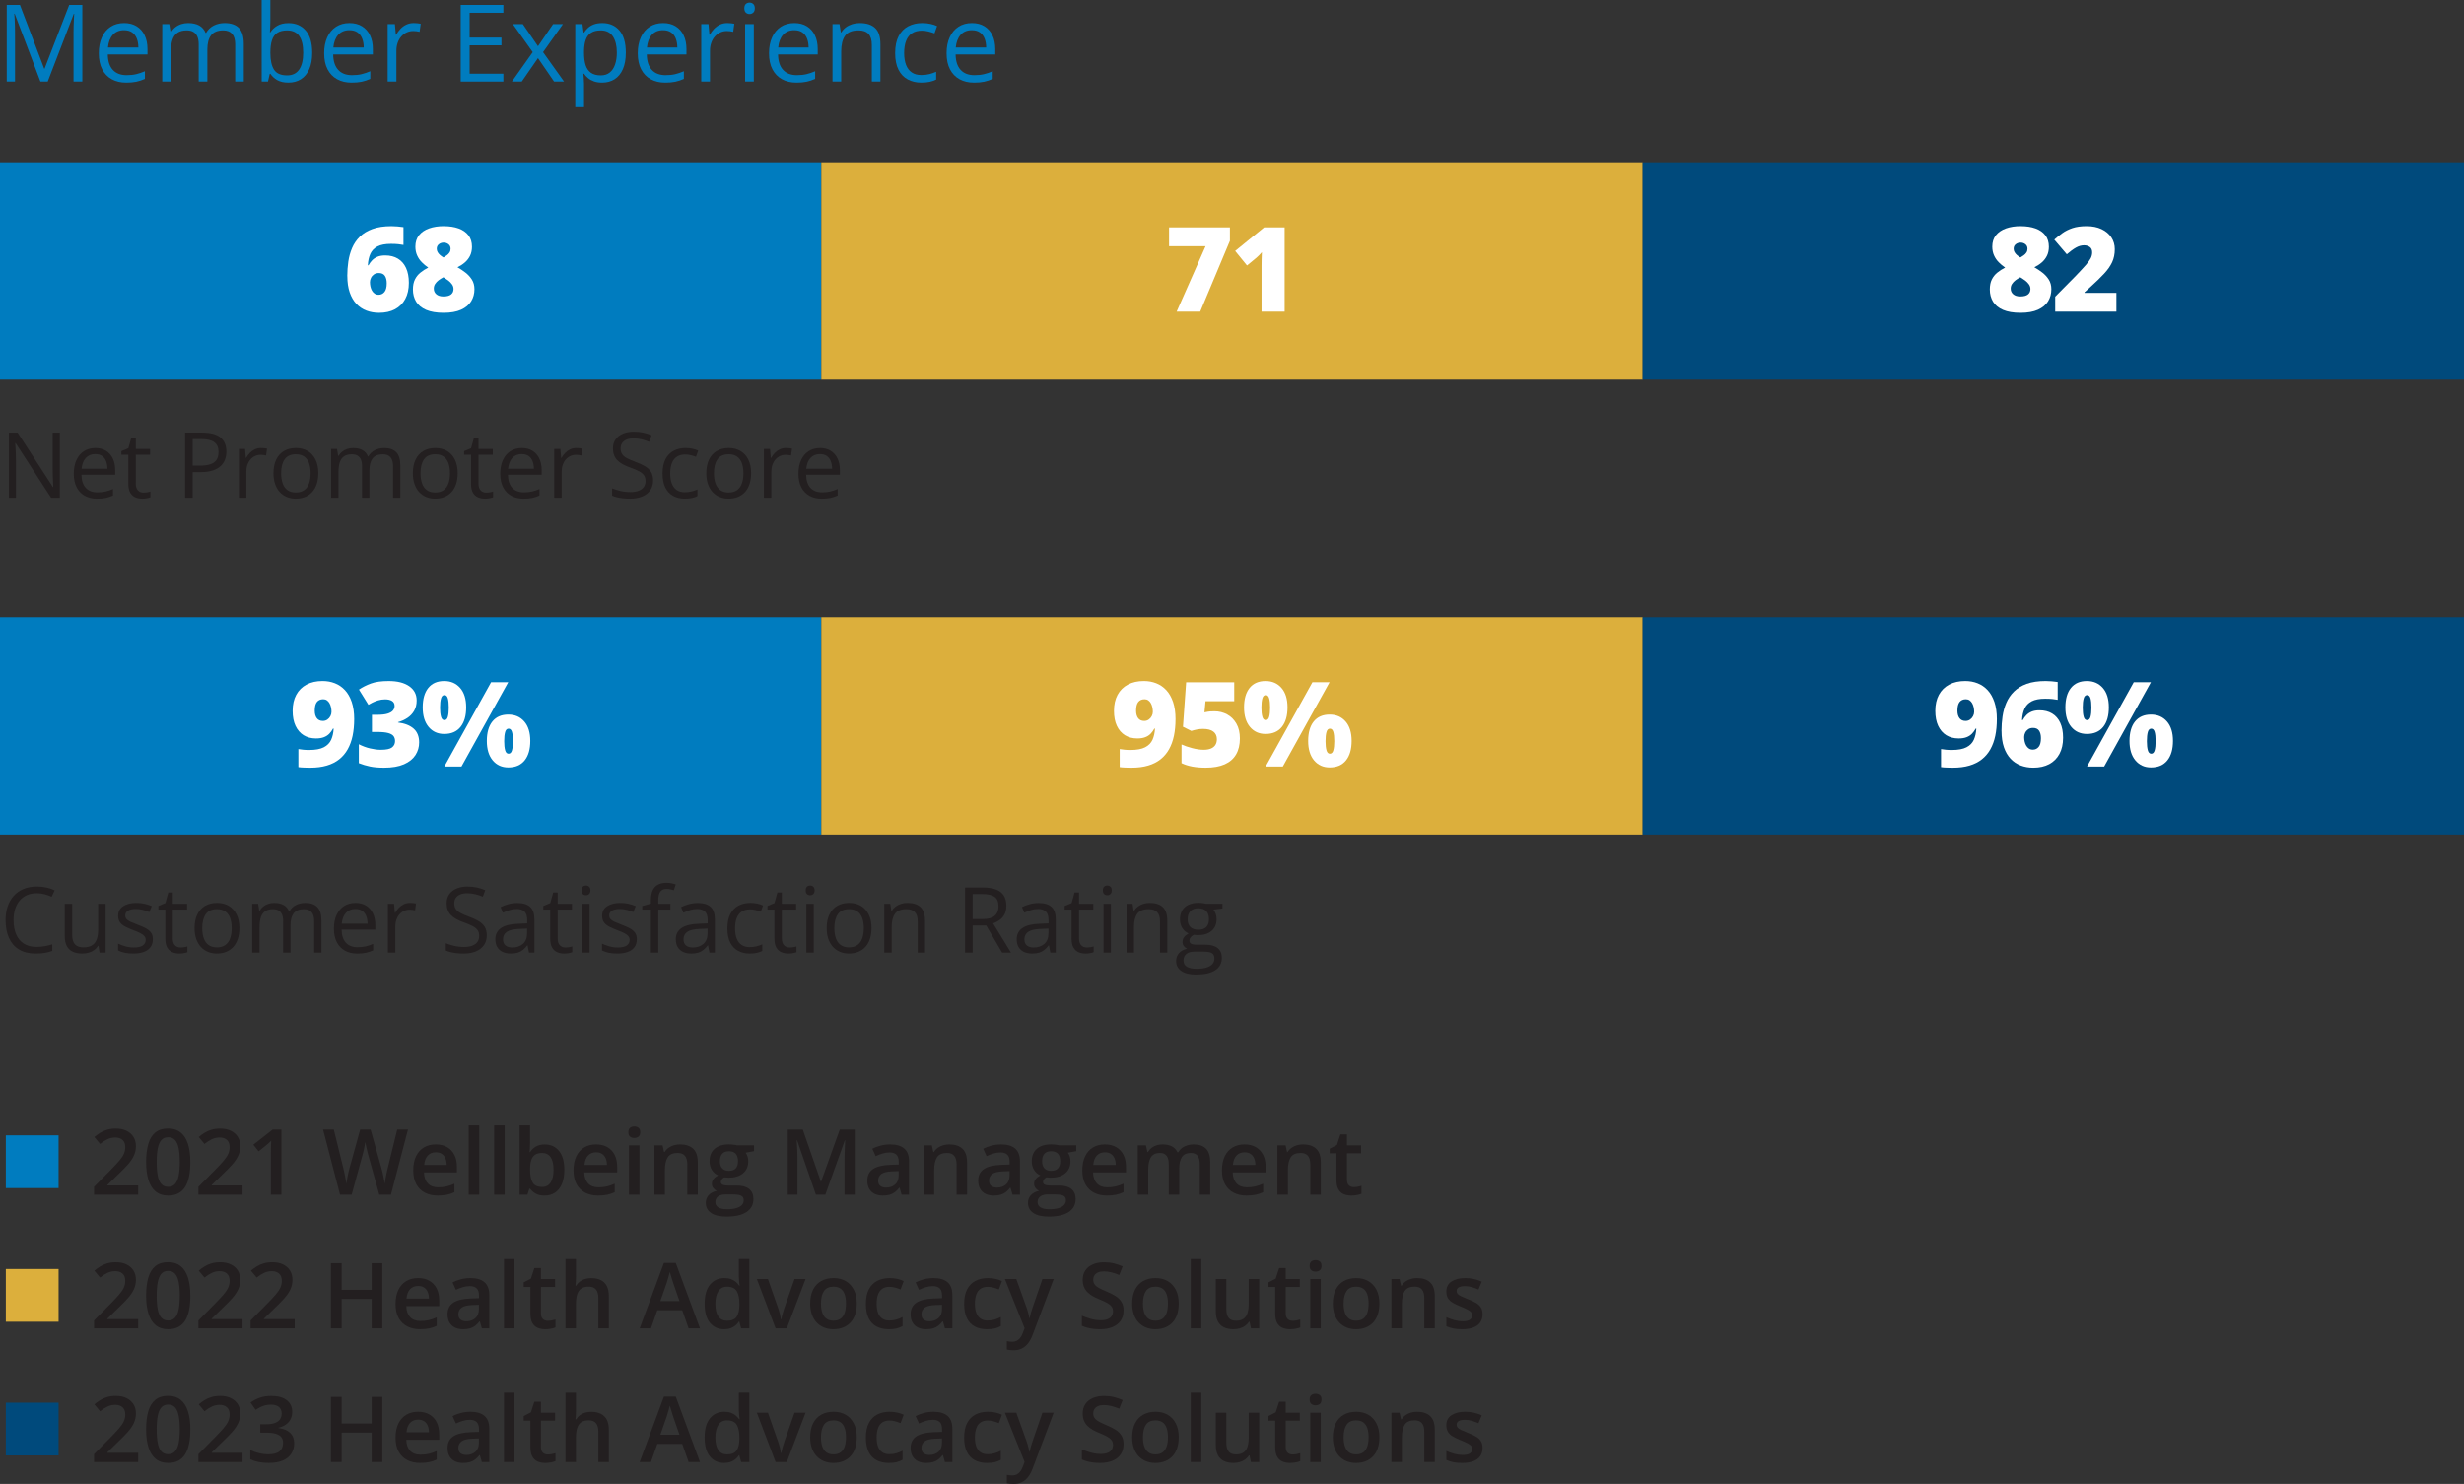 <?xml version="1.0" encoding="UTF-8"?>
<svg id="Layer_1" xmlns="http://www.w3.org/2000/svg" version="1.1" viewBox="0 0 229.5 138.246">
  <rect x="0" y="0" width="229.5" height="138.246" fill="#333333" stroke="none"/>
  <!-- Generator: Adobe Illustrator 29.3.1, SVG Export Plug-In . SVG Version: 2.1.0 Build 151)  -->
  <defs>
    <style>
      .st0 {
        fill: #004a7c;
      }

      .st1 {
        fill: #231f20;
      }

      .st2 {
        fill: #dcaf3c;
      }

      .st3 {
        fill: #fff;
      }

      .st4 {
        fill: #007cbf;
      }
    </style>
  </defs>
  <g>
    <path class="st1" d="M3.424,83.215c-.335,0-.636.058-.902.172-.268.115-.494.281-.681.498-.186.218-.33.479-.43.786-.1.308-.149.653-.149,1.038,0,.509.079.951.238,1.326s.398.665.714.869c.317.205.714.308,1.19.308.272,0,.526-.023.766-.068.239-.046.473-.103.699-.173v.614c-.221.083-.453.144-.697.185-.243.04-.532.06-.867.06-.617,0-1.133-.128-1.546-.384-.414-.256-.724-.618-.93-1.086-.206-.467-.31-1.02-.31-1.655,0-.46.065-.88.193-1.26.129-.381.316-.709.565-.985.247-.277.552-.491.913-.642.361-.151.775-.227,1.243-.227.307,0,.603.03.888.092.285.06.543.147.772.261l-.282.598c-.194-.088-.406-.165-.638-.23-.231-.065-.48-.098-.749-.098Z"/>
    <path class="st1" d="M9.837,84.198v4.549h-.565l-.1-.639h-.037c-.095.157-.216.29-.365.398-.149.107-.317.189-.505.242-.186.054-.385.081-.595.081-.36,0-.662-.058-.905-.175-.243-.115-.427-.296-.55-.539s-.185-.557-.185-.938v-2.981h.697v2.93c0,.38.086.662.257.85.172.186.434.279.785.279.337,0,.606-.064.807-.19.201-.127.346-.315.434-.562.089-.247.133-.551.133-.911v-2.394h.693Z"/>
    <path class="st1" d="M14.236,87.502c0,.29-.072.535-.218.732-.145.198-.352.347-.623.446-.27.1-.591.149-.965.149-.318,0-.594-.024-.826-.075-.232-.049-.435-.12-.609-.211v-.635c.185.091.406.174.664.248.257.075.519.112.788.112.394,0,.678-.064.856-.19.177-.128.266-.301.266-.519,0-.124-.035-.234-.106-.329-.07-.096-.189-.189-.354-.278s-.396-.19-.689-.297c-.291-.11-.542-.221-.754-.33s-.375-.242-.489-.4c-.115-.158-.173-.362-.173-.614,0-.385.156-.68.467-.886.311-.206.721-.31,1.227-.31.274,0,.531.027.77.081s.462.127.67.218l-.232.552c-.189-.08-.389-.147-.602-.203s-.431-.083-.651-.083c-.318,0-.562.053-.733.157-.17.105-.255.25-.255.432,0,.142.039.258.118.35.079.091.206.177.38.257s.404.175.69.282c.284.105.531.214.738.326.207.111.367.247.479.406s.168.363.168.612Z"/>
    <path class="st1" d="M16.813,88.266c.113,0,.23-.01.349-.029s.216-.043.291-.07v.535c-.08.036-.191.066-.334.092-.143.024-.282.037-.417.037-.241,0-.46-.042-.656-.127-.196-.084-.353-.228-.471-.429-.118-.202-.177-.482-.177-.839v-2.698h-.647v-.336l.651-.27.274-.988h.415v1.055h1.332v.539h-1.332v2.678c0,.285.065.498.197.639.131.142.306.212.524.212Z"/>
    <path class="st1" d="M22.296,86.464c0,.374-.049.707-.145,1.001-.097.293-.236.541-.419.743-.183.201-.403.355-.662.462s-.551.16-.878.16c-.304,0-.583-.054-.836-.16s-.472-.261-.656-.462c-.184-.202-.326-.45-.427-.743-.102-.294-.152-.627-.152-1.001,0-.498.085-.922.254-1.272.169-.351.41-.617.724-.801.315-.185.689-.276,1.123-.276.415,0,.778.093,1.09.278.31.185.553.453.726.803.173.351.26.772.26,1.268ZM18.835,86.464c0,.365.048.683.144.951s.246.476.448.622.462.22.78.22c.315,0,.575-.073.778-.22s.353-.353.45-.622.145-.586.145-.951c0-.362-.049-.676-.145-.94-.097-.265-.246-.469-.448-.612s-.463-.216-.784-.216c-.473,0-.819.156-1.04.469-.22.312-.329.746-.329,1.299Z"/>
    <path class="st1" d="M28.426,84.115c.501,0,.879.131,1.134.393.254.261.381.681.381,1.259v2.981h-.68v-2.947c0-.367-.08-.644-.239-.827-.159-.185-.395-.276-.708-.276-.44,0-.759.127-.958.382s-.299.63-.299,1.125v2.544h-.685v-2.947c0-.246-.036-.45-.106-.613-.07-.164-.176-.286-.315-.368-.14-.081-.316-.122-.529-.122-.302,0-.543.062-.727.186-.182.125-.315.31-.396.555-.082.244-.123.546-.123.902v2.407h-.689v-4.549h.556l.104.644h.037c.091-.158.206-.291.344-.398.139-.108.294-.19.465-.245.172-.056.354-.083.549-.083.346,0,.635.065.869.193.233.128.403.324.508.587h.038c.149-.263.353-.459.614-.587.26-.129.545-.193.855-.193Z"/>
    <path class="st1" d="M33.107,84.115c.388,0,.72.086.996.257.277.172.488.412.636.721.146.309.22.669.22,1.081v.428h-3.142c.008.534.141.94.398,1.22.257.279.619.42,1.087.42.288,0,.542-.026.764-.079s.451-.13.689-.232v.606c-.23.102-.457.178-.683.225s-.491.07-.799.07c-.436,0-.818-.089-1.144-.268s-.577-.44-.757-.786c-.18-.347-.271-.769-.271-1.27,0-.489.083-.914.247-1.272.165-.358.398-.634.697-.828.301-.193.654-.29,1.06-.29ZM33.099,84.68c-.368,0-.661.12-.88.361-.219.24-.349.577-.391,1.009h2.407c-.003-.272-.045-.511-.126-.717-.082-.206-.206-.366-.372-.481-.166-.114-.379-.172-.639-.172Z"/>
    <path class="st1" d="M38.196,84.115c.092,0,.188.005.287.015s.188.022.266.039l-.088.64c-.074-.019-.157-.035-.249-.046-.091-.011-.177-.017-.257-.017-.183,0-.355.037-.517.11-.162.073-.304.178-.426.315-.122.137-.217.301-.286.493s-.103.406-.103.642v2.44h-.693v-4.549h.572l.075.838h.028c.095-.168.208-.322.341-.462s.287-.251.463-.335c.176-.082.371-.124.587-.124Z"/>
    <path class="st1" d="M45.339,87.133c0,.359-.089.666-.268.919s-.428.446-.749.579-.698.199-1.133.199c-.23,0-.447-.011-.651-.033-.205-.022-.394-.054-.565-.096-.172-.041-.323-.093-.453-.153v-.677c.208.086.461.166.76.239s.611.109.938.109c.305,0,.562-.041.772-.122.21-.082.37-.199.479-.352.109-.154.164-.339.164-.555,0-.207-.046-.381-.137-.52-.092-.14-.243-.268-.455-.382-.212-.115-.5-.237-.865-.367-.258-.092-.484-.191-.681-.301s-.361-.233-.494-.372c-.133-.138-.232-.299-.301-.481-.067-.183-.102-.392-.102-.627,0-.323.082-.601.247-.832.164-.231.393-.408.685-.531s.628-.185,1.007-.185c.323,0,.623.03.898.092.275.06.527.143.758.245l-.221.606c-.219-.092-.45-.167-.695-.229-.244-.06-.497-.091-.757-.091-.261,0-.479.038-.658.114s-.315.183-.409.321c-.094.139-.141.303-.141.494,0,.213.045.39.135.531.09.141.234.266.432.375.198.109.46.224.787.343.356.13.659.268.908.413s.439.322.568.531c.131.209.195.474.195.795Z"/>
    <path class="st1" d="M48.173,84.124c.543,0,.945.121,1.208.365.263.243.395.632.395,1.166v3.092h-.503l-.133-.672h-.033c-.127.166-.26.305-.398.417-.138.111-.298.196-.478.253-.182.057-.403.085-.666.085-.277,0-.522-.049-.737-.145-.214-.097-.383-.243-.506-.44s-.185-.445-.185-.747c0-.454.18-.803.539-1.046.359-.244.907-.377,1.644-.398l.784-.033v-.278c0-.393-.084-.668-.253-.826-.169-.157-.407-.236-.714-.236-.238,0-.465.034-.681.103s-.421.151-.614.245l-.212-.523c.205-.104.44-.194.706-.27.266-.074.545-.111.838-.111ZM49.094,86.506l-.693.029c-.567.021-.967.114-1.199.278-.232.163-.349.394-.349.692,0,.261.079.452.236.577s.366.186.627.186c.403,0,.734-.112.991-.336.258-.224.387-.56.387-1.009v-.419Z"/>
    <path class="st1" d="M52.664,88.266c.113,0,.23-.01.349-.029s.216-.043.291-.07v.535c-.08.036-.191.066-.334.092-.143.024-.282.037-.417.037-.241,0-.46-.042-.656-.127-.196-.084-.353-.228-.471-.429-.118-.202-.177-.482-.177-.839v-2.698h-.647v-.336l.651-.27.274-.988h.415v1.055h1.332v.539h-1.332v2.678c0,.285.065.498.197.639.131.142.306.212.524.212Z"/>
    <path class="st1" d="M54.578,82.497c.113,0,.211.036.293.109.081.073.122.188.122.343,0,.152-.041.266-.122.34-.082.075-.18.112-.293.112-.119,0-.218-.037-.297-.112-.079-.074-.118-.188-.118-.34,0-.155.039-.27.118-.343s.178-.109.297-.109ZM54.914,84.198v4.549h-.689v-4.549h.689Z"/>
    <path class="st1" d="M59.313,87.502c0,.29-.072.535-.218.732-.145.198-.352.347-.623.446-.27.1-.591.149-.965.149-.318,0-.594-.024-.826-.075-.232-.049-.435-.12-.609-.211v-.635c.185.091.406.174.664.248.257.075.519.112.788.112.394,0,.678-.064.856-.19.177-.128.266-.301.266-.519,0-.124-.035-.234-.106-.329-.07-.096-.189-.189-.354-.278s-.396-.19-.689-.297c-.291-.11-.542-.221-.754-.33s-.375-.242-.489-.4c-.115-.158-.173-.362-.173-.614,0-.385.156-.68.467-.886.311-.206.721-.31,1.227-.31.274,0,.531.027.77.081s.462.127.67.218l-.232.552c-.189-.08-.389-.147-.602-.203s-.431-.083-.651-.083c-.318,0-.562.053-.733.157-.17.105-.255.25-.255.432,0,.142.039.258.118.35.079.091.206.177.38.257s.404.175.69.282c.284.105.531.214.738.326.207.111.367.247.479.406s.168.363.168.612Z"/>
    <path class="st1" d="M62.447,84.737h-1.133v4.01h-.69v-4.01h-.805v-.332l.805-.228v-.304c0-.381.057-.692.17-.932s.278-.415.494-.529c.216-.113.478-.17.789-.17.174,0,.334.016.478.046.145.03.273.065.385.103l-.179.544c-.095-.03-.2-.059-.317-.085-.118-.026-.237-.04-.359-.04-.263,0-.457.086-.583.256s-.189.436-.189.799v.332h1.133v.539Z"/>
    <path class="st1" d="M64.982,84.124c.543,0,.945.121,1.208.365.263.243.395.632.395,1.166v3.092h-.503l-.133-.672h-.033c-.127.166-.26.305-.398.417-.138.111-.298.196-.478.253-.182.057-.403.085-.666.085-.277,0-.522-.049-.737-.145-.214-.097-.383-.243-.506-.44s-.185-.445-.185-.747c0-.454.18-.803.539-1.046.359-.244.907-.377,1.644-.398l.784-.033v-.278c0-.393-.084-.668-.253-.826-.169-.157-.407-.236-.714-.236-.238,0-.465.034-.681.103s-.421.151-.614.245l-.212-.523c.205-.104.44-.194.706-.27.266-.074.545-.111.838-.111ZM65.904,86.506l-.693.029c-.567.021-.967.114-1.199.278-.232.163-.349.394-.349.692,0,.261.079.452.236.577s.366.186.627.186c.403,0,.734-.112.991-.336.258-.224.387-.56.387-1.009v-.419Z"/>
    <path class="st1" d="M69.827,88.83c-.41,0-.771-.084-1.084-.253s-.556-.427-.731-.772c-.174-.346-.262-.781-.262-1.308,0-.55.093-1,.276-1.351.185-.35.439-.609.762-.778s.691-.253,1.105-.253c.227,0,.445.022.657.068s.386.103.52.173l-.207.576c-.139-.055-.298-.104-.479-.149-.181-.044-.351-.066-.509-.066-.315,0-.577.068-.786.204-.209.135-.365.334-.469.598-.103.263-.155.586-.155.971,0,.368.05.682.151.942.101.26.251.458.452.596.2.137.451.205.753.205.241,0,.458-.025.651-.077.194-.051.37-.111.527-.18v.613c-.152.078-.321.138-.508.179-.188.042-.409.062-.666.062Z"/>
    <path class="st1" d="M73.545,88.266c.113,0,.23-.01.349-.029s.216-.043.291-.07v.535c-.08.036-.191.066-.334.092-.143.024-.282.037-.417.037-.241,0-.46-.042-.656-.127-.196-.084-.353-.228-.471-.429-.118-.202-.177-.482-.177-.839v-2.698h-.647v-.336l.651-.27.274-.988h.415v1.055h1.332v.539h-1.332v2.678c0,.285.065.498.197.639.131.142.306.212.524.212Z"/>
    <path class="st1" d="M75.458,82.497c.113,0,.211.036.293.109.081.073.122.188.122.343,0,.152-.041.266-.122.34-.082.075-.18.112-.293.112-.119,0-.218-.037-.297-.112-.079-.074-.118-.188-.118-.34,0-.155.039-.27.118-.343s.178-.109.297-.109ZM75.794,84.198v4.549h-.689v-4.549h.689Z"/>
    <path class="st1" d="M81.173,86.464c0,.374-.049.707-.145,1.001-.097.293-.236.541-.419.743-.183.201-.403.355-.662.462s-.551.16-.878.16c-.304,0-.583-.054-.836-.16s-.472-.261-.656-.462c-.184-.202-.326-.45-.427-.743-.102-.294-.152-.627-.152-1.001,0-.498.085-.922.254-1.272.169-.351.41-.617.724-.801.315-.185.689-.276,1.123-.276.415,0,.778.093,1.09.278.31.185.553.453.726.803.173.351.26.772.26,1.268ZM77.712,86.464c0,.365.048.683.144.951s.246.476.448.622.462.22.78.22c.315,0,.575-.073.778-.22s.353-.353.45-.622.145-.586.145-.951c0-.362-.049-.676-.145-.94-.097-.265-.246-.469-.448-.612s-.463-.216-.784-.216c-.473,0-.819.156-1.04.469-.22.312-.329.746-.329,1.299Z"/>
    <path class="st1" d="M84.518,84.115c.539,0,.947.132,1.224.397.277.264.415.689.415,1.272v2.963h-.681v-2.918c0-.379-.086-.662-.259-.851s-.439-.282-.795-.282c-.504,0-.858.143-1.062.428-.205.285-.308.698-.308,1.24v2.383h-.689v-4.549h.556l.104.656h.037c.097-.161.22-.296.369-.405s.316-.192.502-.249.381-.085.586-.085Z"/>
    <path class="st1" d="M91.529,82.679c.498,0,.909.062,1.234.185s.568.31.729.562c.16.251.241.572.241.963,0,.32-.059.588-.175.803-.116.214-.269.388-.456.52-.189.133-.39.235-.603.308l1.665,2.727h-.822l-1.486-2.531h-1.262v2.531h-.705v-6.068h1.64ZM91.487,83.289h-.893v2.329h.963c.496,0,.86-.102,1.094-.304.234-.202.352-.499.352-.892,0-.413-.124-.705-.372-.876-.247-.172-.629-.258-1.144-.258Z"/>
    <path class="st1" d="M96.733,84.124c.543,0,.945.121,1.208.365.263.243.395.632.395,1.166v3.092h-.503l-.133-.672h-.033c-.127.166-.26.305-.398.417-.138.111-.298.196-.478.253-.182.057-.403.085-.666.085-.277,0-.522-.049-.737-.145-.214-.097-.383-.243-.506-.44s-.185-.445-.185-.747c0-.454.18-.803.539-1.046.359-.244.907-.377,1.644-.398l.784-.033v-.278c0-.393-.084-.668-.253-.826-.169-.157-.407-.236-.714-.236-.238,0-.465.034-.681.103s-.421.151-.614.245l-.212-.523c.205-.104.44-.194.706-.27.266-.074.545-.111.838-.111ZM97.655,86.506l-.693.029c-.567.021-.967.114-1.199.278-.232.163-.349.394-.349.692,0,.261.079.452.236.577s.366.186.627.186c.403,0,.734-.112.991-.336.258-.224.387-.56.387-1.009v-.419Z"/>
    <path class="st1" d="M101.223,88.266c.113,0,.23-.01.349-.029s.216-.043.291-.07v.535c-.08.036-.191.066-.334.092-.143.024-.282.037-.417.037-.241,0-.46-.042-.656-.127-.196-.084-.353-.228-.471-.429-.118-.202-.177-.482-.177-.839v-2.698h-.647v-.336l.651-.27.274-.988h.415v1.055h1.332v.539h-1.332v2.678c0,.285.065.498.197.639.131.142.306.212.524.212Z"/>
    <path class="st1" d="M103.136,82.497c.113,0,.211.036.293.109.081.073.122.188.122.343,0,.152-.041.266-.122.34-.082.075-.18.112-.293.112-.119,0-.218-.037-.297-.112-.079-.074-.118-.188-.118-.34,0-.155.039-.27.118-.343s.178-.109.297-.109ZM103.472,84.198v4.549h-.689v-4.549h.689Z"/>
    <path class="st1" d="M107.085,84.115c.539,0,.947.132,1.224.397.277.264.415.689.415,1.272v2.963h-.681v-2.918c0-.379-.086-.662-.259-.851s-.439-.282-.795-.282c-.504,0-.858.143-1.062.428-.205.285-.308.698-.308,1.24v2.383h-.689v-4.549h.556l.104.656h.037c.097-.161.22-.296.369-.405s.316-.192.502-.249.381-.085.586-.085Z"/>
    <path class="st1" d="M111.413,90.789c-.598,0-1.059-.111-1.382-.334s-.485-.535-.485-.936c0-.284.091-.528.272-.731.182-.201.433-.336.754-.402-.119-.055-.221-.138-.306-.249-.084-.11-.126-.237-.126-.382,0-.166.046-.311.139-.438s.234-.247.426-.363c-.238-.097-.432-.261-.579-.492-.148-.231-.223-.5-.223-.807,0-.327.068-.606.204-.837.135-.231.332-.407.589-.528.257-.122.568-.184.934-.184.08,0,.161.004.243.011.081.007.16.017.234.029s.14.026.195.044h1.56v.443l-.839.103c.083.108.152.238.208.391.055.152.083.321.083.506,0,.454-.153.815-.461,1.082-.308.267-.73.4-1.266.4-.128,0-.258-.012-.391-.033-.136.074-.238.157-.309.249-.071.091-.106.196-.106.315,0,.088.027.159.081.211.054.053.132.091.234.114s.226.036.37.036h.801c.495,0,.875.103,1.139.31.265.208.397.511.397.909,0,.504-.204.89-.614,1.158-.409.269-1.001.402-1.776.402ZM111.434,90.249c.376,0,.688-.037.935-.113.247-.076.433-.185.556-.328s.185-.312.185-.509c0-.183-.041-.32-.124-.413s-.205-.154-.365-.186c-.16-.031-.356-.048-.589-.048h-.789c-.205,0-.383.032-.535.096s-.27.158-.351.282c-.082.124-.123.279-.123.465,0,.246.104.434.311.562s.504.192.889.192ZM111.612,86.614c.329,0,.577-.084.743-.25s.249-.407.249-.726c0-.341-.084-.596-.253-.766-.169-.171-.418-.256-.747-.256-.315,0-.559.088-.729.264s-.256.433-.256.77c0,.31.086.547.258.713s.416.25.734.25Z"/>
  </g>
  <g>
    <path class="st1" d="M5.574,46.372h-.814l-3.308-5.097h-.033c.008.136.018.29.028.463.012.173.021.356.027.552s.011.394.011.596v3.486h-.656v-6.068h.81l3.295,5.08h.029c-.006-.097-.013-.234-.021-.412-.009-.179-.017-.371-.023-.577s-.01-.398-.01-.575v-3.516h.664v6.068Z"/>
    <path class="st1" d="M8.877,41.74c.388,0,.72.086.996.257.277.172.488.412.636.721.146.309.22.669.22,1.081v.428h-3.142c.008.534.141.94.398,1.22.257.279.619.42,1.087.42.288,0,.542-.026.764-.079s.451-.13.689-.232v.606c-.23.102-.457.178-.683.225s-.491.07-.799.07c-.436,0-.818-.089-1.144-.268s-.577-.44-.757-.786c-.18-.347-.271-.769-.271-1.27,0-.489.083-.914.247-1.272.165-.358.398-.634.697-.828.301-.193.654-.29,1.06-.29ZM8.869,42.305c-.368,0-.661.12-.88.361-.219.24-.349.577-.391,1.009h2.407c-.003-.272-.045-.511-.126-.717-.082-.206-.206-.366-.372-.481-.166-.114-.379-.172-.639-.172Z"/>
    <path class="st1" d="M13.368,45.891c.113,0,.23-.01.349-.029s.216-.043.291-.07v.535c-.08.036-.191.066-.334.092-.143.024-.282.037-.417.037-.241,0-.46-.042-.656-.127-.196-.084-.353-.228-.471-.429-.118-.202-.177-.482-.177-.839v-2.698h-.647v-.336l.651-.27.274-.988h.415v1.055h1.332v.539h-1.332v2.678c0,.285.065.498.197.639.131.142.306.212.524.212Z"/>
    <path class="st1" d="M18.827,40.304c.782,0,1.355.153,1.716.459s.542.744.542,1.313c0,.258-.043.502-.127.732-.085.231-.221.435-.409.61-.188.176-.435.315-.74.415-.306.102-.681.151-1.123.151h-.739v2.387h-.705v-6.068h1.586ZM18.761,40.906h-.815v2.474h.66c.388,0,.711-.042.97-.125s.453-.218.583-.404.195-.435.195-.745c0-.404-.129-.705-.387-.902-.257-.198-.66-.297-1.207-.297Z"/>
    <path class="st1" d="M24.317,41.74c.092,0,.188.005.287.015s.188.022.266.039l-.088.64c-.074-.019-.157-.035-.249-.046-.091-.011-.177-.017-.257-.017-.183,0-.355.037-.517.11-.162.073-.304.178-.426.315-.122.137-.217.301-.286.493s-.103.406-.103.642v2.44h-.693v-4.549h.572l.075.838h.028c.095-.168.208-.322.341-.462s.287-.251.463-.335c.176-.082.371-.124.587-.124Z"/>
    <path class="st1" d="M29.646,44.089c0,.374-.049.707-.145,1.001-.097.293-.236.541-.419.743-.183.201-.403.355-.662.462s-.551.16-.878.16c-.304,0-.583-.054-.836-.16s-.472-.261-.656-.462c-.184-.202-.326-.45-.427-.743-.102-.294-.152-.627-.152-1.001,0-.498.085-.922.254-1.272.169-.351.41-.617.724-.801.315-.185.689-.276,1.123-.276.415,0,.778.093,1.09.278.31.185.553.453.726.803.173.351.26.772.26,1.268ZM26.185,44.089c0,.365.048.683.144.951s.246.476.448.622.462.22.78.22c.315,0,.575-.073.778-.22s.353-.353.45-.622.145-.586.145-.951c0-.362-.049-.676-.145-.94-.097-.265-.246-.469-.448-.612s-.463-.216-.784-.216c-.473,0-.819.156-1.04.469-.22.312-.329.746-.329,1.299Z"/>
    <path class="st1" d="M35.776,41.74c.501,0,.879.131,1.134.393.254.261.381.681.381,1.259v2.981h-.68v-2.947c0-.367-.08-.644-.239-.827-.159-.185-.395-.276-.708-.276-.44,0-.759.127-.958.382s-.299.63-.299,1.125v2.544h-.685v-2.947c0-.246-.036-.45-.106-.613-.07-.164-.176-.286-.315-.368-.14-.081-.316-.122-.529-.122-.302,0-.543.062-.727.186-.182.125-.315.31-.396.555-.082.244-.123.546-.123.902v2.407h-.689v-4.549h.556l.104.644h.037c.091-.158.206-.291.344-.398.139-.108.294-.19.465-.245.172-.056.354-.083.549-.083.346,0,.635.065.869.193.233.128.403.324.508.587h.038c.149-.263.353-.459.614-.587.26-.129.545-.193.855-.193Z"/>
    <path class="st1" d="M42.629,44.089c0,.374-.049.707-.145,1.001-.097.293-.236.541-.419.743-.183.201-.403.355-.662.462s-.551.16-.878.16c-.304,0-.583-.054-.836-.16s-.472-.261-.656-.462c-.184-.202-.326-.45-.427-.743-.102-.294-.152-.627-.152-1.001,0-.498.085-.922.254-1.272.169-.351.41-.617.724-.801.315-.185.689-.276,1.123-.276.415,0,.778.093,1.09.278.31.185.553.453.726.803.173.351.26.772.26,1.268ZM39.168,44.089c0,.365.048.683.144.951s.246.476.448.622.462.22.78.22c.315,0,.575-.073.778-.22s.353-.353.45-.622.145-.586.145-.951c0-.362-.049-.676-.145-.94-.097-.265-.246-.469-.448-.612s-.463-.216-.784-.216c-.473,0-.819.156-1.04.469-.22.312-.329.746-.329,1.299Z"/>
    <path class="st1" d="M45.289,45.891c.113,0,.23-.01.349-.029s.216-.043.291-.07v.535c-.08.036-.191.066-.334.092-.143.024-.282.037-.417.037-.241,0-.46-.042-.656-.127-.196-.084-.353-.228-.471-.429-.118-.202-.177-.482-.177-.839v-2.698h-.647v-.336l.651-.27.274-.988h.415v1.055h1.332v.539h-1.332v2.678c0,.285.065.498.197.639.131.142.306.212.524.212Z"/>
    <path class="st1" d="M48.6,41.74c.388,0,.72.086.996.257.277.172.488.412.636.721.146.309.22.669.22,1.081v.428h-3.142c.008.534.141.94.398,1.22.257.279.619.42,1.087.42.288,0,.542-.026.764-.079s.451-.13.689-.232v.606c-.23.102-.457.178-.683.225s-.491.07-.799.07c-.436,0-.818-.089-1.144-.268s-.577-.44-.757-.786c-.18-.347-.271-.769-.271-1.27,0-.489.083-.914.247-1.272.165-.358.398-.634.697-.828.301-.193.654-.29,1.06-.29ZM48.593,42.305c-.368,0-.661.12-.88.361-.219.24-.349.577-.391,1.009h2.407c-.003-.272-.045-.511-.126-.717-.082-.206-.206-.366-.372-.481-.166-.114-.379-.172-.639-.172Z"/>
    <path class="st1" d="M53.689,41.74c.092,0,.188.005.287.015s.188.022.266.039l-.088.64c-.074-.019-.157-.035-.249-.046-.091-.011-.177-.017-.257-.017-.183,0-.355.037-.517.11-.162.073-.304.178-.426.315-.122.137-.217.301-.286.493s-.103.406-.103.642v2.44h-.693v-4.549h.572l.075.838h.028c.095-.168.208-.322.341-.462s.287-.251.463-.335c.176-.082.371-.124.587-.124Z"/>
    <path class="st1" d="M60.832,44.758c0,.359-.089.666-.268.919s-.428.446-.749.579-.698.199-1.133.199c-.23,0-.447-.011-.651-.033-.205-.022-.394-.054-.565-.096-.172-.041-.323-.093-.453-.153v-.677c.208.086.461.166.76.239s.611.109.938.109c.305,0,.562-.041.772-.122.21-.082.37-.199.479-.352.109-.154.164-.339.164-.555,0-.207-.046-.381-.137-.52-.092-.14-.243-.268-.455-.382-.212-.115-.5-.237-.865-.367-.258-.092-.484-.191-.681-.301s-.361-.233-.494-.372c-.133-.138-.232-.299-.301-.481-.067-.183-.102-.392-.102-.627,0-.323.082-.601.247-.832.164-.231.393-.408.685-.531s.628-.185,1.007-.185c.323,0,.623.03.898.092.275.06.527.143.758.245l-.221.606c-.219-.092-.45-.167-.695-.229-.244-.06-.497-.091-.757-.091-.261,0-.479.038-.658.114s-.315.183-.409.321c-.094.139-.141.303-.141.494,0,.213.045.39.135.531.09.141.234.266.432.375.198.109.46.224.787.343.356.13.659.268.908.413s.439.322.568.531c.131.209.195.474.195.795Z"/>
    <path class="st1" d="M63.788,46.455c-.41,0-.771-.084-1.084-.253s-.556-.427-.731-.772c-.174-.346-.262-.781-.262-1.308,0-.55.093-1,.276-1.351.185-.35.439-.609.762-.778s.691-.253,1.105-.253c.227,0,.445.022.657.068s.386.103.52.173l-.207.576c-.139-.055-.298-.104-.479-.149-.181-.044-.351-.066-.509-.066-.315,0-.577.068-.786.204-.209.135-.365.334-.469.598-.103.263-.155.586-.155.971,0,.368.05.682.151.942.101.26.251.458.452.596.2.137.451.205.753.205.241,0,.458-.025.651-.077.194-.051.37-.111.527-.18v.613c-.152.078-.321.138-.508.179-.188.042-.409.062-.666.062Z"/>
    <path class="st1" d="M69.959,44.089c0,.374-.049.707-.145,1.001-.097.293-.236.541-.419.743-.183.201-.403.355-.662.462s-.551.16-.878.16c-.304,0-.583-.054-.836-.16s-.472-.261-.656-.462c-.184-.202-.326-.45-.427-.743-.102-.294-.152-.627-.152-1.001,0-.498.085-.922.254-1.272.169-.351.41-.617.724-.801.315-.185.689-.276,1.123-.276.415,0,.778.093,1.09.278.31.185.553.453.726.803.173.351.26.772.26,1.268ZM66.498,44.089c0,.365.048.683.144.951s.246.476.448.622.462.22.78.22c.315,0,.575-.073.778-.22s.353-.353.45-.622.145-.586.145-.951c0-.362-.049-.676-.145-.94-.097-.265-.246-.469-.448-.612s-.463-.216-.784-.216c-.473,0-.819.156-1.04.469-.22.312-.329.746-.329,1.299Z"/>
    <path class="st1" d="M73.217,41.74c.092,0,.188.005.287.015s.188.022.266.039l-.088.64c-.074-.019-.157-.035-.249-.046-.091-.011-.177-.017-.257-.017-.183,0-.355.037-.517.11-.162.073-.304.178-.426.315-.122.137-.217.301-.286.493s-.103.406-.103.642v2.44h-.693v-4.549h.572l.075.838h.028c.095-.168.208-.322.341-.462s.287-.251.463-.335c.176-.082.371-.124.587-.124Z"/>
    <path class="st1" d="M76.375,41.74c.388,0,.72.086.996.257.277.172.488.412.636.721.146.309.22.669.22,1.081v.428h-3.142c.008.534.141.94.398,1.22.257.279.619.42,1.087.42.288,0,.542-.026.764-.079s.451-.13.689-.232v.606c-.23.102-.457.178-.683.225s-.491.07-.799.07c-.436,0-.818-.089-1.144-.268s-.577-.44-.757-.786c-.18-.347-.271-.769-.271-1.27,0-.489.083-.914.247-1.272.165-.358.398-.634.697-.828.301-.193.654-.29,1.06-.29ZM76.367,42.305c-.368,0-.661.12-.88.361-.219.24-.349.577-.391,1.009h2.407c-.003-.272-.045-.511-.126-.717-.082-.206-.206-.366-.372-.481-.166-.114-.379-.172-.639-.172Z"/>
  </g>
  <g>
    <path class="st4" d="M3.766,7.598L1.369,1.279h-.039c.013.134.024.296.034.488s.018.401.024.627c.007.227.01.457.01.691v4.512h-.771V.459h1.23l2.261,5.938h.034L6.447.459h1.221v7.139h-.82V3.027c0-.212.003-.424.01-.637.007-.214.015-.416.024-.606.01-.191.019-.356.029-.496h-.039l-2.427,6.309h-.679Z"/>
    <path class="st4" d="M11.559,2.148c.456,0,.847.101,1.172.303s.574.484.747.848c.173.362.259.786.259,1.272v.503h-3.696c.01.628.166,1.106.469,1.435s.73.493,1.279.493c.339,0,.638-.031.898-.093s.53-.153.81-.273v.713c-.271.12-.538.208-.803.264-.266.056-.579.083-.94.083-.515,0-.963-.105-1.345-.315-.383-.211-.68-.519-.892-.926s-.317-.905-.317-1.494c0-.576.097-1.075.291-1.496.193-.422.467-.747.82-.975.352-.228.769-.342,1.247-.342ZM11.55,2.812c-.433,0-.778.142-1.035.425s-.41.679-.459,1.187h2.832c-.003-.319-.053-.6-.149-.842-.096-.243-.241-.432-.436-.566-.195-.136-.446-.203-.752-.203Z"/>
    <path class="st4" d="M20.925,2.148c.589,0,1.033.154,1.333.461.3.309.449.802.449,1.482v3.506h-.801v-3.467c0-.433-.094-.758-.281-.975-.186-.216-.464-.324-.832-.324-.518,0-.894.149-1.128.449s-.352.74-.352,1.323v2.993h-.806v-3.467c0-.29-.041-.53-.125-.723-.082-.192-.206-.336-.371-.432-.164-.097-.371-.144-.622-.144-.354,0-.64.073-.855.22s-.37.364-.467.651c-.096.289-.144.643-.144,1.062v2.832h-.81V2.246h.654l.122.757h.044c.107-.185.242-.342.405-.469s.345-.223.547-.288.417-.098.644-.098c.407,0,.748.076,1.023.227.274.152.474.382.598.691h.044c.176-.31.417-.539.723-.691.306-.15.642-.227,1.006-.227Z"/>
    <path class="st4" d="M25.182,0v1.899c0,.218-.006.43-.017.635-.012.205-.021.364-.027.478h.044c.146-.241.358-.444.635-.61s.63-.249,1.06-.249c.671,0,1.205.231,1.603.696.399.463.599,1.152.599,2.067,0,.603-.091,1.11-.273,1.523s-.44.726-.771.938-.725.317-1.177.317c-.423,0-.77-.079-1.043-.236-.272-.158-.48-.352-.627-.579h-.064l-.166.718h-.586V0h.81ZM26.745,2.832c-.388,0-.695.076-.923.227-.228.152-.392.38-.49.684-.1.305-.149.69-.149,1.155v.044c0,.674.112,1.19.337,1.545.225.357.633.535,1.226.535.498,0,.872-.183,1.12-.547.25-.364.374-.886.374-1.562,0-.69-.123-1.209-.368-1.558-.246-.349-.621-.522-1.126-.522Z"/>
    <path class="st4" d="M32.551,2.148c.456,0,.847.101,1.172.303s.574.484.747.848c.173.362.259.786.259,1.272v.503h-3.696c.01.628.166,1.106.469,1.435s.73.493,1.279.493c.339,0,.638-.031.898-.093s.53-.153.81-.273v.713c-.271.12-.538.208-.803.264-.266.056-.579.083-.94.083-.515,0-.963-.105-1.345-.315-.383-.211-.68-.519-.892-.926s-.317-.905-.317-1.494c0-.576.097-1.075.291-1.496.193-.422.467-.747.82-.975.352-.228.769-.342,1.247-.342ZM32.541,2.812c-.433,0-.778.142-1.035.425s-.41.679-.459,1.187h2.832c-.003-.319-.053-.6-.149-.842-.096-.243-.241-.432-.436-.566-.195-.136-.446-.203-.752-.203Z"/>
    <path class="st4" d="M38.537,2.148c.107,0,.22.006.337.018.117.011.222.026.312.046l-.102.752c-.088-.022-.185-.041-.293-.054s-.208-.019-.303-.019c-.215,0-.417.043-.608.129-.19.087-.356.211-.5.371-.144.162-.256.355-.337.582-.081.226-.122.477-.122.754v2.871h-.815V2.246h.674l.088.986h.034c.11-.198.244-.38.4-.545.156-.164.338-.295.545-.393.206-.098.436-.146.69-.146Z"/>
    <path class="st4" d="M46.886,7.598h-3.975V.459h3.975v.732h-3.144v2.31h2.964v.723h-2.964v2.642h3.144v.732Z"/>
    <path class="st4" d="M49.621,4.858l-1.851-2.612h.928l1.411,2.061,1.406-2.061h.918l-1.851,2.612,1.953,2.739h-.928l-1.499-2.183-1.509,2.183h-.918l1.938-2.739Z"/>
    <path class="st4" d="M56.096,2.148c.667,0,1.199.23,1.597.689s.596,1.149.596,2.07c0,.608-.091,1.12-.273,1.533s-.439.726-.769.938c-.331.212-.721.317-1.17.317-.283,0-.532-.037-.747-.112s-.398-.176-.552-.303-.28-.266-.381-.415h-.059c.01.127.021.28.037.459.014.179.021.335.021.469v2.197h-.815V2.246h.669l.107.791h.039c.104-.163.231-.311.381-.447.149-.135.333-.242.549-.322.217-.079.474-.119.769-.119ZM55.954,2.832c-.371,0-.67.071-.895.215-.227.144-.392.357-.496.643-.104.284-.159.642-.166,1.071v.156c0,.452.05.835.148,1.147.1.312.264.55.494.713.229.163.537.244.925.244.332,0,.608-.09.83-.269s.387-.429.495-.749c.109-.321.164-.69.164-1.106,0-.632-.123-1.134-.369-1.507-.245-.372-.622-.559-1.13-.559Z"/>
    <path class="st4" d="M61.76,2.148c.456,0,.847.101,1.172.303s.574.484.747.848c.173.362.259.786.259,1.272v.503h-3.696c.01.628.166,1.106.469,1.435s.73.493,1.279.493c.339,0,.638-.031.898-.093s.53-.153.81-.273v.713c-.271.12-.538.208-.803.264-.266.056-.579.083-.94.083-.515,0-.963-.105-1.345-.315-.383-.211-.68-.519-.892-.926s-.317-.905-.317-1.494c0-.576.097-1.075.291-1.496.193-.422.467-.747.82-.975.352-.228.769-.342,1.247-.342ZM61.75,2.812c-.433,0-.778.142-1.035.425s-.41.679-.459,1.187h2.832c-.003-.319-.053-.6-.149-.842-.096-.243-.241-.432-.436-.566-.195-.136-.446-.203-.752-.203Z"/>
    <path class="st4" d="M67.746,2.148c.107,0,.22.006.337.018.117.011.222.026.312.046l-.102.752c-.088-.022-.185-.041-.293-.054s-.208-.019-.303-.019c-.215,0-.417.043-.608.129-.19.087-.356.211-.5.371-.144.162-.256.355-.337.582-.081.226-.122.477-.122.754v2.871h-.815V2.246h.674l.088.986h.034c.11-.198.244-.38.4-.545.156-.164.338-.295.545-.393.206-.098.436-.146.69-.146Z"/>
    <path class="st4" d="M69.816.244c.134,0,.248.043.344.129.097.087.144.221.144.403,0,.179-.048.312-.144.4-.096.088-.21.132-.344.132-.14,0-.256-.044-.35-.132-.092-.088-.139-.222-.139-.4,0-.183.047-.316.139-.403.094-.086.21-.129.35-.129ZM70.212,2.246v5.352h-.81V2.246h.81Z"/>
    <path class="st4" d="M73.986,2.148c.456,0,.847.101,1.172.303s.574.484.747.848c.173.362.259.786.259,1.272v.503h-3.696c.01.628.166,1.106.469,1.435s.73.493,1.279.493c.339,0,.638-.031.898-.093s.53-.153.81-.273v.713c-.271.12-.538.208-.803.264-.266.056-.579.083-.94.083-.515,0-.963-.105-1.345-.315-.383-.211-.68-.519-.892-.926s-.317-.905-.317-1.494c0-.576.097-1.075.291-1.496.193-.422.467-.747.82-.975.352-.228.769-.342,1.247-.342ZM73.976,2.812c-.433,0-.778.142-1.035.425s-.41.679-.459,1.187h2.832c-.003-.319-.053-.6-.149-.842-.096-.243-.241-.432-.436-.566-.195-.136-.446-.203-.752-.203Z"/>
    <path class="st4" d="M80.075,2.148c.635,0,1.115.155,1.44.467.325.31.488.81.488,1.496v3.486h-.801v-3.433c0-.446-.102-.779-.306-1.001-.203-.222-.515-.332-.935-.332-.593,0-1.009.168-1.25.503s-.361.822-.361,1.46v2.803h-.81V2.246h.654l.122.771h.044c.114-.189.259-.348.435-.477.176-.128.373-.226.591-.293.218-.066.447-.1.689-.1Z"/>
    <path class="st4" d="M85.817,7.695c-.481,0-.906-.1-1.274-.298s-.654-.501-.859-.908-.308-.92-.308-1.538c0-.647.108-1.178.324-1.59.217-.411.516-.717.896-.915s.814-.298,1.299-.298c.267,0,.525.027.773.08.25.055.454.122.613.203l-.244.679c-.163-.065-.351-.124-.565-.176-.213-.052-.412-.078-.598-.078-.371,0-.68.08-.926.239-.245.159-.43.394-.551.703-.123.31-.184.69-.184,1.143,0,.433.06.803.178,1.108.119.306.297.54.533.7.235.162.531.242.886.242.283,0,.539-.03.767-.09.228-.06.435-.132.62-.213v.723c-.179.091-.378.161-.599.21-.219.049-.48.073-.783.073Z"/>
    <path class="st4" d="M90.524,2.148c.456,0,.847.101,1.172.303s.574.484.747.848c.173.362.259.786.259,1.272v.503h-3.696c.01.628.166,1.106.469,1.435s.73.493,1.279.493c.339,0,.638-.031.898-.093s.53-.153.81-.273v.713c-.271.12-.538.208-.803.264-.266.056-.579.083-.94.083-.515,0-.963-.105-1.345-.315-.383-.211-.68-.519-.892-.926s-.317-.905-.317-1.494c0-.576.097-1.075.291-1.496.193-.422.467-.747.82-.975.352-.228.769-.342,1.247-.342ZM90.514,2.812c-.433,0-.778.142-1.035.425s-.41.679-.459,1.187h2.832c-.003-.319-.053-.6-.149-.842-.096-.243-.241-.432-.436-.566-.195-.136-.446-.203-.752-.203Z"/>
  </g>
  <path class="st4" d="M.543,110.683v-4.914h4.914v4.914H.543Z"/>
  <g>
    <path class="st1" d="M12.869,111.297h-4.108v-.734l1.573-1.594c.304-.31.555-.578.751-.804s.343-.439.438-.641c.096-.202.144-.422.144-.66,0-.293-.084-.516-.253-.666-.169-.151-.392-.227-.669-.227-.263,0-.505.052-.728.156-.223.103-.453.251-.691.441l-.535-.644c.169-.144.349-.274.541-.394s.408-.214.645-.284c.238-.071.51-.106.814-.106.385,0,.717.068.996.206.279.137.495.327.645.57.151.243.227.527.227.851,0,.327-.065.628-.195.905-.13.276-.315.55-.557.819-.24.27-.526.562-.858.878l-1.05,1.025v.045h2.871v.856Z"/>
    <path class="st1" d="M17.729,108.259c0,.489-.037.928-.113,1.313s-.196.713-.359.981-.376.474-.639.614c-.264.142-.582.212-.955.212-.468,0-.854-.124-1.158-.371-.304-.248-.529-.605-.676-1.071-.147-.466-.221-1.025-.221-1.679s.067-1.213.201-1.679c.135-.467.352-.824.654-1.073s.701-.373,1.199-.373c.471,0,.858.124,1.164.371.306.248.533.605.681,1.071.148.466.222,1.027.222,1.683ZM14.593,108.259c0,.512.033.94.102,1.282.067.344.18.6.338.77.158.17.368.255.631.255s.473-.084.631-.253.272-.425.343-.769c.07-.343.105-.771.105-1.286,0-.509-.034-.935-.103-1.278s-.183-.602-.341-.774c-.157-.173-.369-.259-.635-.259s-.477.086-.633.259-.269.432-.336.774c-.068.343-.102.769-.102,1.278Z"/>
    <path class="st1" d="M22.589,111.297h-4.108v-.734l1.573-1.594c.304-.31.555-.578.751-.804s.343-.439.438-.641c.096-.202.144-.422.144-.66,0-.293-.084-.516-.253-.666-.169-.151-.392-.227-.669-.227-.263,0-.505.052-.728.156-.223.103-.453.251-.691.441l-.535-.644c.169-.144.349-.274.541-.394s.408-.214.645-.284c.238-.071.51-.106.814-.106.385,0,.717.068.996.206.279.137.495.327.645.57.151.243.227.527.227.851,0,.327-.065.628-.195.905-.13.276-.315.55-.557.819-.24.27-.526.562-.858.878l-1.05,1.025v.045h2.871v.856Z"/>
    <path class="st1" d="M26.209,111.297h-.98v-3.905c0-.13.001-.261.004-.391s.006-.257.011-.382c.004-.124.01-.243.019-.356-.059.064-.13.133-.214.207-.085.075-.174.152-.268.232l-.697.557-.49-.618,1.802-1.412h.814v6.068Z"/>
    <path class="st1" d="M38,105.228l-1.585,6.068h-1.088l-1.013-3.636c-.024-.089-.053-.193-.083-.315s-.06-.246-.089-.373c-.029-.128-.054-.245-.075-.352-.021-.106-.035-.189-.043-.246-.006.058-.019.14-.038.244-.019.105-.042.221-.068.347s-.055.251-.085.374-.058.231-.083.325l-.996,3.632h-1.083l-1.581-6.068h1l.876,3.558c.027.113.056.235.085.367.029.131.057.264.083.397s.051.262.072.388c.022.126.04.24.054.343.015-.105.032-.223.055-.351.021-.129.046-.261.072-.395.026-.135.054-.264.083-.389.029-.124.059-.236.089-.336l.988-3.582h.971l1.009,3.595c.03.102.06.217.09.345.028.127.057.257.085.39.027.133.053.262.074.386.022.125.04.237.055.337.019-.136.044-.291.074-.465.03-.175.065-.352.103-.531.039-.18.078-.346.116-.498l.872-3.558h1.004Z"/>
    <path class="st1" d="M40.59,106.615c.41,0,.761.084,1.055.253.293.169.519.408.676.718.158.31.237.682.237,1.113v.522h-3.067c.011.445.131.788.359,1.029.228.241.548.361.961.361.293,0,.557-.028.79-.085.234-.057.476-.141.725-.252v.793c-.23.108-.464.188-.702.236-.237.051-.522.075-.855.075-.451,0-.848-.088-1.19-.264s-.608-.438-.801-.786-.288-.782-.288-1.299c0-.516.087-.952.262-1.312.174-.359.419-.633.734-.821s.684-.282,1.103-.282ZM40.59,107.35c-.307,0-.556.1-.745.299s-.301.491-.334.876h2.092c-.003-.23-.041-.433-.114-.61-.073-.177-.184-.315-.332-.415-.147-.1-.337-.149-.566-.149Z"/>
    <path class="st1" d="M44.636,111.297h-.98v-6.458h.98v6.458Z"/>
    <path class="st1" d="M47.007,111.297h-.98v-6.458h.98v6.458Z"/>
    <path class="st1" d="M49.373,104.839v1.557c0,.18-.005.356-.015.529s-.019.308-.027.404h.042c.124-.199.298-.367.52-.504.223-.138.509-.206.857-.206.545,0,.983.2,1.315.6.332.4.498.991.498,1.774,0,.52-.076.958-.229,1.312-.152.354-.365.622-.641.804-.275.181-.599.272-.97.272-.349,0-.63-.065-.845-.193-.214-.128-.382-.278-.504-.45h-.07l-.179.56h-.731v-6.458h.976ZM50.493,107.412c-.276,0-.496.056-.657.166-.162.11-.279.276-.351.496-.072.22-.109.499-.112.836v.088c0,.512.081.903.242,1.174.162.272.458.407.887.407.34,0,.602-.138.784-.413s.273-.67.273-1.185c0-.519-.09-.911-.272-1.174-.181-.263-.446-.395-.795-.395Z"/>
    <path class="st1" d="M55.518,106.615c.41,0,.761.084,1.055.253.293.169.519.408.676.718.158.31.237.682.237,1.113v.522h-3.067c.011.445.131.788.359,1.029.228.241.548.361.961.361.293,0,.557-.028.79-.085.234-.057.476-.141.725-.252v.793c-.23.108-.464.188-.702.236-.237.051-.522.075-.855.075-.451,0-.848-.088-1.19-.264s-.608-.438-.801-.786-.288-.782-.288-1.299c0-.516.087-.952.262-1.312.174-.359.419-.633.734-.821s.684-.282,1.103-.282ZM55.518,107.35c-.307,0-.556.1-.745.299s-.301.491-.334.876h2.092c-.003-.23-.041-.433-.114-.61-.073-.177-.184-.315-.332-.415-.147-.1-.337-.149-.566-.149Z"/>
    <path class="st1" d="M59.08,104.942c.149,0,.278.04.388.12.109.081.164.219.164.416,0,.193-.055.331-.164.412-.109.082-.238.123-.388.123-.155,0-.286-.041-.393-.123-.106-.081-.16-.219-.16-.412,0-.197.054-.335.16-.416.106-.08.237-.12.393-.12ZM59.561,106.702v4.595h-.976v-4.595h.976Z"/>
    <path class="st1" d="M63.35,106.615c.518,0,.921.134,1.21.4.289.268.434.695.434,1.285v2.996h-.976v-2.814c0-.356-.073-.624-.22-.803s-.373-.268-.681-.268c-.445,0-.755.137-.928.411-.173.273-.259.671-.259,1.19v2.283h-.976v-4.595h.76l.137.623h.054c.1-.161.224-.293.372-.397.147-.103.314-.182.498-.234.184-.053.375-.079.574-.079Z"/>
    <path class="st1" d="M67.667,113.339c-.622,0-1.1-.112-1.432-.336-.332-.225-.498-.538-.498-.942,0-.282.088-.52.266-.716.177-.195.43-.33.759-.405-.124-.055-.231-.142-.321-.259-.09-.118-.135-.248-.135-.393,0-.171.049-.318.145-.44.097-.122.242-.239.435-.352-.24-.102-.434-.27-.579-.501-.145-.231-.218-.503-.218-.815,0-.332.07-.614.212-.849.141-.233.347-.412.618-.535s.599-.185.983-.185c.083,0,.174.005.273.015.098.01.19.021.273.033.085.012.148.025.193.039h1.59v.544l-.781.144c.075.105.135.226.179.359.045.135.066.28.066.438,0,.477-.164.851-.491,1.123-.328.273-.78.409-1.355.409-.139-.006-.273-.017-.402-.033-.1.06-.176.128-.229.201s-.079.155-.079.247c0,.074.026.135.079.181.053.045.131.079.234.102.103.021.231.033.38.033h.793c.503,0,.888.106,1.153.319s.398.525.398.938c0,.523-.216.927-.647,1.21-.432.284-1.053.426-1.863.426ZM67.704,112.654c.341,0,.627-.033.859-.1s.408-.161.527-.284.179-.27.179-.439c0-.149-.038-.264-.112-.344-.075-.081-.186-.136-.337-.166-.148-.031-.334-.046-.556-.046h-.722c-.181,0-.34.028-.477.085-.139.057-.246.139-.322.247-.076.107-.114.237-.114.39,0,.211.094.372.28.486.188.113.452.17.795.17ZM67.895,109.076c.285,0,.496-.078.635-.234s.208-.377.208-.662c0-.31-.071-.542-.214-.697-.143-.154-.353-.232-.634-.232-.273,0-.481.079-.624.236-.143.158-.214.392-.214.702,0,.279.071.497.214.653s.352.234.629.234Z"/>
    <path class="st1" d="M75.993,111.297l-1.748-5.067h-.037c.009.113.019.269.029.465s.021.406.029.631c.008.224.012.439.012.644v3.328h-.904v-6.068h1.398l1.682,4.844h.024l1.739-4.844h1.395v6.068h-.951v-3.379c0-.185.004-.386.011-.602s.016-.42.025-.614c.01-.193.017-.349.022-.465h-.033l-1.813,5.06h-.88Z"/>
    <path class="st1" d="M82.907,106.615c.582,0,1.02.129,1.318.386.297.258.446.659.446,1.204v3.092h-.693l-.186-.651h-.033c-.13.166-.265.303-.402.411-.139.107-.299.189-.479.242-.182.054-.402.081-.662.081-.274,0-.519-.051-.735-.151-.215-.102-.386-.256-.51-.463-.125-.207-.188-.471-.188-.789,0-.473.177-.828.529-1.066.353-.237.887-.369,1.601-.395l.797-.028v-.241c0-.318-.074-.545-.223-.681-.147-.136-.355-.203-.624-.203-.23,0-.453.033-.668.1-.217.066-.427.148-.631.245l-.316-.69c.225-.119.479-.216.767-.29.286-.075.584-.112.894-.112ZM83.704,109.102l-.593.021c-.487.017-.829.1-1.025.249s-.295.354-.295.614c0,.227.068.393.204.496.135.103.314.155.535.155.337,0,.617-.096.84-.288s.334-.476.334-.849v-.398Z"/>
    <path class="st1" d="M88.431,106.615c.518,0,.921.134,1.21.4.289.268.434.695.434,1.285v2.996h-.976v-2.814c0-.356-.073-.624-.22-.803s-.373-.268-.681-.268c-.445,0-.755.137-.928.411-.173.273-.259.671-.259,1.19v2.283h-.976v-4.595h.76l.137.623h.054c.1-.161.224-.293.372-.397.147-.103.314-.182.498-.234.184-.053.375-.079.574-.079Z"/>
    <path class="st1" d="M93.237,106.615c.582,0,1.02.129,1.318.386.297.258.446.659.446,1.204v3.092h-.693l-.186-.651h-.033c-.13.166-.265.303-.402.411-.139.107-.299.189-.479.242-.182.054-.402.081-.662.081-.274,0-.519-.051-.735-.151-.215-.102-.386-.256-.51-.463-.125-.207-.188-.471-.188-.789,0-.473.177-.828.529-1.066.353-.237.887-.369,1.601-.395l.797-.028v-.241c0-.318-.074-.545-.223-.681-.147-.136-.355-.203-.624-.203-.23,0-.453.033-.668.1-.217.066-.427.148-.631.245l-.316-.69c.225-.119.479-.216.767-.29.286-.075.584-.112.894-.112ZM94.034,109.102l-.593.021c-.487.017-.829.1-1.025.249s-.295.354-.295.614c0,.227.068.393.204.496.135.103.314.155.535.155.337,0,.617-.096.84-.288s.334-.476.334-.849v-.398Z"/>
    <path class="st1" d="M97.678,113.339c-.622,0-1.1-.112-1.432-.336-.332-.225-.498-.538-.498-.942,0-.282.088-.52.266-.716.177-.195.43-.33.759-.405-.124-.055-.231-.142-.321-.259-.09-.118-.135-.248-.135-.393,0-.171.049-.318.145-.44.097-.122.242-.239.435-.352-.24-.102-.434-.27-.579-.501-.145-.231-.218-.503-.218-.815,0-.332.07-.614.212-.849.141-.233.347-.412.618-.535s.599-.185.983-.185c.083,0,.174.005.273.015.098.01.19.021.273.033.085.012.148.025.193.039h1.59v.544l-.781.144c.075.105.135.226.179.359.045.135.066.28.066.438,0,.477-.164.851-.491,1.123-.328.273-.78.409-1.355.409-.139-.006-.273-.017-.402-.033-.1.06-.176.128-.229.201s-.079.155-.079.247c0,.074.026.135.079.181.053.045.131.079.234.102.103.021.231.033.38.033h.793c.503,0,.888.106,1.153.319s.398.525.398.938c0,.523-.216.927-.647,1.21-.432.284-1.053.426-1.863.426ZM97.716,112.654c.341,0,.627-.033.859-.1s.408-.161.527-.284.179-.27.179-.439c0-.149-.038-.264-.112-.344-.075-.081-.186-.136-.337-.166-.148-.031-.334-.046-.556-.046h-.722c-.181,0-.34.028-.477.085-.139.057-.246.139-.322.247-.076.107-.114.237-.114.39,0,.211.094.372.28.486.188.113.452.17.795.17ZM97.907,109.076c.285,0,.496-.078.635-.234s.208-.377.208-.662c0-.31-.071-.542-.214-.697-.143-.154-.353-.232-.634-.232-.273,0-.481.079-.624.236-.143.158-.214.392-.214.702,0,.279.071.497.214.653s.352.234.629.234Z"/>
    <path class="st1" d="M102.908,106.615c.41,0,.761.084,1.055.253.293.169.519.408.676.718.158.31.237.682.237,1.113v.522h-3.067c.011.445.131.788.359,1.029.228.241.548.361.961.361.293,0,.557-.028.79-.085.234-.057.476-.141.725-.252v.793c-.23.108-.464.188-.702.236-.237.051-.522.075-.855.075-.451,0-.848-.088-1.19-.264s-.608-.438-.801-.786-.288-.782-.288-1.299c0-.516.087-.952.262-1.312.174-.359.419-.633.734-.821s.684-.282,1.103-.282ZM102.908,107.35c-.307,0-.556.1-.745.299s-.301.491-.334.876h2.092c-.003-.23-.041-.433-.114-.61-.073-.177-.184-.315-.332-.415-.147-.1-.337-.149-.566-.149Z"/>
    <path class="st1" d="M111.168,106.615c.515,0,.902.133,1.164.398s.392.691.392,1.278v3.005h-.975v-2.83c0-.35-.068-.612-.203-.789-.136-.177-.342-.266-.619-.266-.387,0-.666.124-.836.371-.17.248-.256.607-.256,1.077v2.437h-.975v-2.83c0-.232-.03-.428-.09-.584s-.149-.273-.272-.352-.275-.118-.461-.118c-.269,0-.481.06-.641.183s-.273.301-.343.537c-.069.237-.103.526-.103.87v2.295h-.976v-4.595h.76l.137.618h.054c.095-.16.211-.292.351-.396.14-.104.296-.182.467-.232.172-.052.351-.077.536-.077.343,0,.632.06.867.181s.411.304.527.55h.074c.144-.249.345-.433.603-.552.257-.119.529-.179.817-.179Z"/>
    <path class="st1" d="M115.915,106.615c.41,0,.761.084,1.055.253.293.169.519.408.676.718.158.31.237.682.237,1.113v.522h-3.067c.011.445.131.788.359,1.029.228.241.548.361.961.361.293,0,.557-.028.79-.085.234-.057.476-.141.725-.252v.793c-.23.108-.464.188-.702.236-.237.051-.522.075-.855.075-.451,0-.848-.088-1.19-.264s-.608-.438-.801-.786-.288-.782-.288-1.299c0-.516.087-.952.262-1.312.174-.359.419-.633.734-.821s.684-.282,1.103-.282ZM115.915,107.35c-.307,0-.556.1-.745.299s-.301.491-.334.876h2.092c-.003-.23-.041-.433-.114-.61-.073-.177-.184-.315-.332-.415-.147-.1-.337-.149-.566-.149Z"/>
    <path class="st1" d="M121.377,106.615c.518,0,.921.134,1.21.4.289.268.434.695.434,1.285v2.996h-.976v-2.814c0-.356-.073-.624-.22-.803s-.373-.268-.681-.268c-.445,0-.755.137-.928.411-.173.273-.259.671-.259,1.19v2.283h-.976v-4.595h.76l.137.623h.054c.1-.161.224-.293.372-.397.147-.103.314-.182.498-.234.184-.053.375-.079.574-.079Z"/>
    <path class="st1" d="M126.092,110.592c.127,0,.253-.013.378-.036.124-.023.237-.052.34-.085v.739c-.107.047-.247.087-.419.12s-.35.05-.535.05c-.261,0-.494-.044-.702-.131-.207-.087-.372-.237-.493-.45-.122-.213-.183-.508-.183-.884v-2.47h-.627v-.435l.672-.345.32-.983h.614v1.02h1.315v.743h-1.315v2.457c0,.232.058.405.174.519s.271.171.461.171Z"/>
  </g>
  <path class="st2" d="M.543,123.137v-4.914h4.914v4.914H.543Z"/>
  <g>
    <path class="st1" d="M12.869,123.751h-4.108v-.734l1.573-1.594c.304-.31.555-.578.751-.804s.343-.439.438-.641c.096-.202.144-.422.144-.66,0-.293-.084-.516-.253-.666-.169-.151-.392-.227-.669-.227-.263,0-.505.052-.728.156-.223.103-.453.251-.691.441l-.535-.644c.169-.144.349-.274.541-.394s.408-.214.645-.284c.238-.071.51-.106.814-.106.385,0,.717.068.996.206.279.137.495.327.645.57.151.243.227.527.227.851,0,.327-.065.628-.195.905-.13.276-.315.55-.557.819-.24.27-.526.562-.858.878l-1.05,1.025v.045h2.871v.856Z"/>
    <path class="st1" d="M17.729,120.713c0,.489-.037.928-.113,1.313s-.196.713-.359.981-.376.474-.639.614c-.264.142-.582.212-.955.212-.468,0-.854-.124-1.158-.371-.304-.248-.529-.605-.676-1.071-.147-.466-.221-1.025-.221-1.679s.067-1.213.201-1.679c.135-.467.352-.824.654-1.073s.701-.373,1.199-.373c.471,0,.858.124,1.164.371.306.248.533.605.681,1.071.148.466.222,1.027.222,1.683ZM14.593,120.713c0,.512.033.94.102,1.282.067.344.18.6.338.77.158.17.368.255.631.255s.473-.084.631-.253.272-.425.343-.769c.07-.343.105-.771.105-1.286,0-.509-.034-.935-.103-1.278s-.183-.602-.341-.774c-.157-.173-.369-.259-.635-.259s-.477.086-.633.259-.269.432-.336.774c-.068.343-.102.769-.102,1.278Z"/>
    <path class="st1" d="M22.589,123.751h-4.108v-.734l1.573-1.594c.304-.31.555-.578.751-.804s.343-.439.438-.641c.096-.202.144-.422.144-.66,0-.293-.084-.516-.253-.666-.169-.151-.392-.227-.669-.227-.263,0-.505.052-.728.156-.223.103-.453.251-.691.441l-.535-.644c.169-.144.349-.274.541-.394s.408-.214.645-.284c.238-.071.51-.106.814-.106.385,0,.717.068.996.206.279.137.495.327.645.57.151.243.227.527.227.851,0,.327-.065.628-.195.905-.13.276-.315.55-.557.819-.24.27-.526.562-.858.878l-1.05,1.025v.045h2.871v.856Z"/>
    <path class="st1" d="M27.449,123.751h-4.108v-.734l1.573-1.594c.304-.31.555-.578.751-.804s.343-.439.438-.641c.096-.202.144-.422.144-.66,0-.293-.084-.516-.253-.666-.169-.151-.392-.227-.669-.227-.263,0-.505.052-.728.156-.223.103-.453.251-.691.441l-.535-.644c.169-.144.349-.274.541-.394s.408-.214.645-.284c.238-.071.51-.106.814-.106.385,0,.717.068.996.206.279.137.495.327.645.57.151.243.227.527.227.851,0,.327-.065.628-.195.905-.13.276-.315.55-.557.819-.24.27-.526.562-.858.878l-1.05,1.025v.045h2.871v.856Z"/>
    <path class="st1" d="M35.609,123.751h-.992v-2.739h-2.797v2.739h-.996v-6.068h.996v2.482h2.797v-2.482h.992v6.068Z"/>
    <path class="st1" d="M38.942,119.069c.41,0,.761.084,1.055.253.293.169.519.408.676.718.158.31.237.682.237,1.113v.522h-3.067c.011.445.131.788.359,1.029.228.241.548.361.961.361.293,0,.557-.028.79-.085.234-.057.476-.141.725-.252v.793c-.23.108-.464.188-.702.236-.237.051-.522.075-.855.075-.451,0-.848-.088-1.19-.264s-.608-.438-.801-.786-.288-.782-.288-1.299c0-.516.087-.952.262-1.312.174-.359.419-.633.734-.821s.684-.282,1.103-.282ZM38.942,119.804c-.307,0-.556.1-.745.299s-.301.491-.334.876h2.092c-.003-.23-.041-.433-.114-.61-.073-.177-.184-.315-.332-.415-.147-.1-.337-.149-.566-.149Z"/>
    <path class="st1" d="M43.81,119.069c.582,0,1.02.129,1.318.386.297.258.446.659.446,1.204v3.092h-.693l-.186-.651h-.033c-.13.166-.265.303-.402.411-.139.107-.299.189-.479.242-.182.054-.402.081-.662.081-.274,0-.519-.051-.735-.151-.215-.102-.386-.256-.51-.463-.125-.207-.188-.471-.188-.789,0-.473.177-.828.529-1.066.353-.237.887-.369,1.601-.395l.797-.028v-.241c0-.318-.074-.545-.223-.681-.147-.136-.355-.203-.624-.203-.23,0-.453.033-.668.1-.217.066-.427.148-.631.245l-.316-.69c.225-.119.479-.216.767-.29.286-.075.584-.112.894-.112ZM44.607,121.556l-.593.021c-.487.017-.829.1-1.025.249s-.295.354-.295.614c0,.227.068.393.204.496.135.103.314.155.535.155.337,0,.617-.096.84-.288s.334-.476.334-.849v-.398Z"/>
    <path class="st1" d="M47.92,123.751h-.98v-6.458h.98v6.458Z"/>
    <path class="st1" d="M51.019,123.046c.127,0,.253-.013.378-.036.124-.023.237-.052.34-.085v.739c-.107.047-.247.087-.419.12s-.35.05-.535.05c-.261,0-.494-.044-.702-.131-.207-.087-.372-.237-.493-.45-.122-.213-.183-.508-.183-.884v-2.47h-.627v-.435l.672-.345.32-.983h.614v1.02h1.315v.743h-1.315v2.457c0,.232.058.405.174.519s.271.171.461.171Z"/>
    <path class="st1" d="M53.647,117.293v1.623c0,.169-.005.333-.015.493-.01.161-.021.285-.031.374h.054c.097-.16.216-.293.357-.397.141-.103.299-.182.475-.234s.363-.079.562-.079c.352,0,.65.059.896.177.246.117.435.3.566.546.132.246.197.565.197.959v2.996h-.976v-2.814c0-.356-.073-.624-.22-.803s-.373-.268-.681-.268c-.296,0-.53.061-.703.185s-.297.305-.371.544c-.075.239-.112.53-.112.873v2.283h-.976v-6.458h.976Z"/>
    <path class="st1" d="M64.138,123.751l-.593-1.685h-2.32l-.594,1.685h-1.05l2.258-6.093h1.103l2.254,6.093h-1.059ZM63.288,121.211l-.577-1.66c-.021-.072-.054-.174-.095-.305-.042-.132-.083-.266-.125-.403-.041-.137-.076-.252-.103-.346-.027.113-.061.239-.102.379s-.079.271-.116.393-.065.216-.085.282l-.581,1.66h1.784Z"/>
    <path class="st1" d="M67.443,123.834c-.548,0-.987-.2-1.317-.6-.331-.4-.496-.99-.496-1.77,0-.788.168-1.385.504-1.789.336-.403.779-.606,1.33-.606.232,0,.435.031.61.094.175.061.324.145.45.251.126.104.233.223.322.352h.045c-.014-.086-.029-.21-.048-.371-.018-.162-.026-.312-.026-.451v-1.651h.98v6.458h-.764l-.175-.627h-.041c-.083.133-.188.253-.314.359s-.275.191-.448.255-.377.096-.612.096ZM67.718,123.041c.417,0,.712-.12.884-.36.171-.241.26-.603.266-1.084v-.129c0-.514-.083-.909-.249-1.185s-.469-.413-.909-.413c-.352,0-.619.142-.803.426-.185.283-.276.679-.276,1.185,0,.507.092.894.276,1.16.184.268.454.4.811.4Z"/>
    <path class="st1" d="M72.24,123.751l-1.747-4.595h1.033l.946,2.698c.061.171.116.356.166.556s.085.367.104.503h.033c.019-.142.057-.311.111-.509.056-.198.112-.381.17-.55l.947-2.698h1.029l-1.748,4.595h-1.046Z"/>
    <path class="st1" d="M79.799,121.443c0,.382-.05.721-.149,1.017s-.245.546-.435.749c-.191.204-.421.358-.69.465s-.571.16-.908.16c-.316,0-.606-.054-.868-.16s-.49-.261-.683-.465c-.192-.203-.341-.453-.446-.749-.104-.296-.157-.635-.157-1.017,0-.507.088-.935.264-1.289.176-.352.427-.621.753-.807s.715-.278,1.166-.278c.424,0,.797.093,1.121.278.323.185.577.455.759.81.184.353.274.782.274,1.286ZM76.466,121.443c0,.335.041.621.123.859.081.237.208.42.379.546.172.126.394.189.664.189.272,0,.493-.062.664-.189.172-.126.298-.309.378-.546.08-.238.12-.524.12-.859s-.04-.619-.12-.853c-.08-.234-.206-.413-.378-.536-.171-.123-.394-.185-.668-.185-.403,0-.698.136-.884.407-.185.271-.278.659-.278,1.166Z"/>
    <path class="st1" d="M82.77,123.834c-.435,0-.811-.084-1.129-.253-.318-.169-.564-.428-.735-.776-.171-.349-.257-.791-.257-1.328,0-.559.094-1.016.282-1.37.188-.353.448-.615.782-.784.333-.169.716-.253,1.147-.253.274,0,.522.027.745.081s.411.119.566.197l-.291.78c-.168-.069-.341-.128-.519-.175-.177-.047-.347-.07-.511-.07-.268,0-.491.06-.67.179s-.311.296-.398.531-.131.527-.131.875c0,.338.045.622.133.854.089.231.221.405.395.522.174.118.389.177.644.177.252,0,.477-.03.677-.092.199-.06.387-.14.565-.236v.847c-.175.1-.361.174-.56.223-.199.048-.444.072-.734.072Z"/>
    <path class="st1" d="M86.941,119.069c.582,0,1.02.129,1.318.386.297.258.446.659.446,1.204v3.092h-.693l-.186-.651h-.033c-.13.166-.265.303-.402.411-.139.107-.299.189-.479.242-.182.054-.402.081-.662.081-.274,0-.519-.051-.735-.151-.215-.102-.386-.256-.51-.463-.125-.207-.188-.471-.188-.789,0-.473.177-.828.529-1.066.353-.237.887-.369,1.601-.395l.797-.028v-.241c0-.318-.074-.545-.223-.681-.147-.136-.355-.203-.624-.203-.23,0-.453.033-.668.1-.217.066-.427.148-.631.245l-.316-.69c.225-.119.479-.216.767-.29.286-.075.584-.112.894-.112ZM87.738,121.556l-.593.021c-.487.017-.829.1-1.025.249s-.295.354-.295.614c0,.227.068.393.204.496.135.103.314.155.535.155.337,0,.617-.096.84-.288s.334-.476.334-.849v-.398Z"/>
    <path class="st1" d="M91.923,123.834c-.435,0-.811-.084-1.129-.253-.318-.169-.564-.428-.735-.776-.171-.349-.257-.791-.257-1.328,0-.559.094-1.016.282-1.37.188-.353.448-.615.782-.784.333-.169.716-.253,1.147-.253.274,0,.522.027.745.081s.411.119.566.197l-.291.78c-.168-.069-.341-.128-.519-.175-.177-.047-.347-.07-.511-.07-.268,0-.491.06-.67.179s-.311.296-.398.531-.131.527-.131.875c0,.338.045.622.133.854.089.231.221.405.395.522.174.118.389.177.644.177.252,0,.477-.03.677-.092.199-.06.387-.14.565-.236v.847c-.175.1-.361.174-.56.223-.199.048-.444.072-.734.072Z"/>
    <path class="st1" d="M93.598,119.156h1.062l.942,2.623c.042.119.079.236.114.351.034.115.065.228.091.339.026.11.048.221.065.332h.025c.027-.144.066-.306.118-.483.051-.179.108-.358.172-.538l.905-2.623h1.05l-1.972,5.226c-.113.299-.252.554-.417.766-.164.212-.359.372-.583.481s-.48.164-.768.164c-.139,0-.259-.008-.361-.022-.102-.016-.19-.031-.262-.048v-.78c.059.014.132.026.22.037.089.011.181.017.274.017.175,0,.325-.034.452-.103.128-.069.235-.167.324-.293.088-.126.162-.269.22-.43l.162-.432-1.835-4.582Z"/>
    <path class="st1" d="M104.651,122.099c0,.36-.088.67-.264.93-.176.261-.428.46-.755.598-.328.139-.719.208-1.173.208-.222,0-.433-.013-.635-.037-.202-.025-.393-.061-.571-.11-.178-.048-.341-.107-.487-.176v-.939c.246.108.521.205.826.293.304.087.614.13.93.13.257,0,.471-.033.641-.102.171-.067.297-.164.38-.29s.125-.273.125-.442c0-.18-.049-.332-.145-.456-.097-.125-.243-.239-.438-.343-.195-.103-.44-.215-.733-.334-.199-.08-.389-.172-.57-.273-.181-.102-.342-.224-.483-.361-.142-.139-.253-.303-.334-.492-.082-.19-.122-.413-.122-.67,0-.344.082-.637.246-.88.165-.244.398-.431.697-.56.301-.13.651-.195,1.053-.195.318,0,.617.033.898.1.28.066.557.161.828.282l-.315.801c-.249-.102-.49-.184-.725-.244-.233-.061-.473-.092-.716-.092-.21,0-.389.032-.535.096s-.258.153-.334.268c-.076.115-.114.251-.114.409,0,.177.043.325.131.446.087.12.223.231.406.33.185.1.421.21.712.332.335.138.619.283.853.435.234.152.413.334.538.546.124.211.186.477.186.794Z"/>
    <path class="st1" d="M109.789,121.443c0,.382-.05.721-.149,1.017s-.245.546-.435.749c-.191.204-.421.358-.69.465s-.571.16-.908.16c-.316,0-.606-.054-.868-.16s-.49-.261-.683-.465c-.192-.203-.341-.453-.446-.749-.104-.296-.157-.635-.157-1.017,0-.507.088-.935.264-1.289.176-.352.427-.621.753-.807s.715-.278,1.166-.278c.424,0,.797.093,1.121.278.323.185.577.455.759.81.184.353.274.782.274,1.286ZM106.456,121.443c0,.335.041.621.123.859.081.237.208.42.379.546.172.126.394.189.664.189.272,0,.493-.062.664-.189.172-.126.298-.309.378-.546.08-.238.12-.524.12-.859s-.04-.619-.12-.853c-.08-.234-.206-.413-.378-.536-.171-.123-.394-.185-.668-.185-.403,0-.698.136-.884.407-.185.271-.278.659-.278,1.166Z"/>
    <path class="st1" d="M111.889,123.751h-.98v-6.458h.98v6.458Z"/>
    <path class="st1" d="M117.285,119.156v4.595h-.768l-.133-.618h-.054c-.097.157-.221.288-.369.392-.15.104-.316.182-.498.232-.184.052-.375.077-.577.077-.346,0-.642-.059-.887-.177-.244-.117-.432-.299-.561-.545-.131-.247-.195-.565-.195-.955v-3.001h.98v2.818c0,.356.072.624.218.801.145.178.371.266.679.266.296,0,.531-.06.705-.183.175-.121.299-.302.372-.539.073-.238.109-.53.109-.876v-2.287h.98Z"/>
    <path class="st1" d="M120.389,123.046c.127,0,.253-.013.378-.036.124-.023.237-.052.34-.085v.739c-.107.047-.247.087-.419.12s-.35.05-.535.05c-.261,0-.494-.044-.702-.131-.207-.087-.372-.237-.493-.45-.122-.213-.183-.508-.183-.884v-2.47h-.627v-.435l.672-.345.32-.983h.614v1.02h1.315v.743h-1.315v2.457c0,.232.058.405.174.519s.271.171.461.171Z"/>
    <path class="st1" d="M122.536,117.397c.149,0,.278.04.388.12.109.081.164.219.164.416,0,.193-.055.331-.164.412-.109.082-.238.123-.388.123-.155,0-.286-.041-.393-.123-.106-.081-.16-.219-.16-.412,0-.197.054-.335.16-.416.106-.08.237-.12.393-.12ZM123.017,119.156v4.595h-.976v-4.595h.976Z"/>
    <path class="st1" d="M128.478,121.443c0,.382-.05.721-.149,1.017s-.245.546-.435.749c-.191.204-.421.358-.69.465s-.571.16-.908.16c-.316,0-.606-.054-.868-.16s-.49-.261-.683-.465c-.192-.203-.341-.453-.446-.749-.104-.296-.157-.635-.157-1.017,0-.507.088-.935.264-1.289.176-.352.427-.621.753-.807s.715-.278,1.166-.278c.424,0,.797.093,1.121.278.323.185.577.455.759.81.184.353.274.782.274,1.286ZM125.145,121.443c0,.335.041.621.123.859.081.237.208.42.379.546.172.126.394.189.664.189.272,0,.493-.062.664-.189.172-.126.298-.309.378-.546.08-.238.12-.524.12-.859s-.04-.619-.12-.853c-.08-.234-.206-.413-.378-.536-.171-.123-.394-.185-.668-.185-.403,0-.698.136-.884.407-.185.271-.278.659-.278,1.166Z"/>
    <path class="st1" d="M131.994,119.069c.518,0,.921.134,1.21.4.289.268.434.695.434,1.285v2.996h-.976v-2.814c0-.356-.073-.624-.22-.803s-.373-.268-.681-.268c-.445,0-.755.137-.928.411-.173.273-.259.671-.259,1.19v2.283h-.976v-4.595h.76l.137.623h.054c.1-.161.224-.293.372-.397.147-.103.314-.182.498-.234.184-.053.375-.079.574-.079Z"/>
    <path class="st1" d="M138.087,122.439c0,.302-.073.556-.22.764s-.36.364-.642.471c-.28.106-.625.16-1.031.16-.321,0-.597-.022-.828-.068-.231-.046-.449-.115-.653-.21v-.842c.219.102.464.19.736.266.273.074.53.111.774.111.32,0,.552-.05.693-.151.141-.101.211-.235.211-.404,0-.1-.028-.19-.085-.268-.057-.079-.162-.161-.315-.245-.153-.085-.378-.186-.674-.305-.291-.117-.536-.232-.735-.35-.199-.115-.35-.256-.452-.421-.102-.164-.153-.376-.153-.633,0-.407.161-.716.483-.928s.749-.317,1.28-.317c.282,0,.549.028.799.085.251.057.496.14.737.247l-.308.734c-.208-.091-.416-.166-.625-.226s-.421-.09-.637-.09c-.252,0-.443.039-.575.116-.131.078-.197.189-.197.332,0,.108.032.199.096.274.064.074.174.149.33.224.156.075.374.168.654.278.273.105.511.215.711.33.201.114.355.255.463.421.108.166.162.381.162.644Z"/>
  </g>
  <path class="st0" d="M.543,135.59v-4.914h4.914v4.914H.543Z"/>
  <g>
    <path class="st1" d="M12.869,136.204h-4.108v-.734l1.573-1.594c.304-.31.555-.578.751-.804s.343-.439.438-.641c.096-.202.144-.422.144-.66,0-.293-.084-.516-.253-.666-.169-.151-.392-.227-.669-.227-.263,0-.505.052-.728.156-.223.103-.453.251-.691.441l-.535-.644c.169-.144.349-.274.541-.394s.408-.214.645-.284c.238-.071.51-.106.814-.106.385,0,.717.068.996.206.279.137.495.327.645.57.151.243.227.527.227.851,0,.327-.065.628-.195.905-.13.276-.315.55-.557.819-.24.27-.526.562-.858.878l-1.05,1.025v.045h2.871v.856Z"/>
    <path class="st1" d="M17.729,133.166c0,.489-.037.928-.113,1.313s-.196.713-.359.981-.376.474-.639.614c-.264.142-.582.212-.955.212-.468,0-.854-.124-1.158-.371-.304-.248-.529-.605-.676-1.071-.147-.466-.221-1.025-.221-1.679s.067-1.213.201-1.679c.135-.467.352-.824.654-1.073s.701-.373,1.199-.373c.471,0,.858.124,1.164.371.306.248.533.605.681,1.071.148.466.222,1.027.222,1.683ZM14.593,133.166c0,.512.033.94.102,1.282.067.344.18.6.338.77.158.17.368.255.631.255s.473-.084.631-.253.272-.425.343-.769c.07-.343.105-.771.105-1.286,0-.509-.034-.935-.103-1.278s-.183-.602-.341-.774c-.157-.173-.369-.259-.635-.259s-.477.086-.633.259-.269.432-.336.774c-.068.343-.102.769-.102,1.278Z"/>
    <path class="st1" d="M22.589,136.204h-4.108v-.734l1.573-1.594c.304-.31.555-.578.751-.804s.343-.439.438-.641c.096-.202.144-.422.144-.66,0-.293-.084-.516-.253-.666-.169-.151-.392-.227-.669-.227-.263,0-.505.052-.728.156-.223.103-.453.251-.691.441l-.535-.644c.169-.144.349-.274.541-.394s.408-.214.645-.284c.238-.071.51-.106.814-.106.385,0,.717.068.996.206.279.137.495.327.645.57.151.243.227.527.227.851,0,.327-.065.628-.195.905-.13.276-.315.55-.557.819-.24.27-.526.562-.858.878l-1.05,1.025v.045h2.871v.856Z"/>
    <path class="st1" d="M27.217,131.523c0,.273-.055.512-.166.714-.11.202-.262.367-.454.496s-.414.221-.666.276v.028c.484.061.851.213,1.098.457.248.243.372.565.372.967,0,.352-.085.665-.254.94s-.428.491-.775.649c-.35.157-.797.236-1.346.236-.329,0-.634-.026-.915-.079-.28-.053-.547-.137-.799-.253v-.867c.258.127.531.226.822.294.29.069.565.104.825.104.507,0,.868-.095,1.084-.284s.323-.452.323-.787c0-.216-.056-.393-.168-.531-.112-.138-.285-.242-.519-.31-.234-.069-.535-.104-.902-.104h-.536v-.784h.54c.352,0,.634-.042.847-.127.213-.084.367-.201.463-.351.095-.149.143-.323.143-.522,0-.261-.084-.463-.253-.608s-.419-.218-.751-.218c-.205,0-.391.023-.559.07-.167.047-.321.106-.463.179-.141.072-.275.149-.402.232l-.469-.677c.23-.171.503-.316.821-.435s.69-.179,1.112-.179c.623,0,1.103.134,1.44.4.338.268.506.625.506,1.073Z"/>
    <path class="st1" d="M35.609,136.204h-.992v-2.739h-2.797v2.739h-.996v-6.068h.996v2.482h2.797v-2.482h.992v6.068Z"/>
    <path class="st1" d="M38.942,131.523c.41,0,.761.084,1.055.253.293.169.519.408.676.718.158.31.237.682.237,1.113v.522h-3.067c.011.445.131.788.359,1.029.228.241.548.361.961.361.293,0,.557-.028.79-.085.234-.057.476-.141.725-.252v.793c-.23.108-.464.188-.702.236-.237.051-.522.075-.855.075-.451,0-.848-.088-1.19-.264s-.608-.438-.801-.786-.288-.782-.288-1.299c0-.516.087-.952.262-1.312.174-.359.419-.633.734-.821s.684-.282,1.103-.282ZM38.942,132.257c-.307,0-.556.1-.745.299s-.301.491-.334.876h2.092c-.003-.23-.041-.433-.114-.61-.073-.177-.184-.315-.332-.415-.147-.1-.337-.149-.566-.149Z"/>
    <path class="st1" d="M43.81,131.523c.582,0,1.02.129,1.318.386.297.258.446.659.446,1.204v3.092h-.693l-.186-.651h-.033c-.13.166-.265.303-.402.411-.139.107-.299.189-.479.242-.182.054-.402.081-.662.081-.274,0-.519-.051-.735-.151-.215-.102-.386-.256-.51-.463-.125-.207-.188-.471-.188-.789,0-.473.177-.828.529-1.066.353-.237.887-.369,1.601-.395l.797-.028v-.241c0-.318-.074-.545-.223-.681-.147-.136-.355-.203-.624-.203-.23,0-.453.033-.668.1-.217.066-.427.148-.631.245l-.316-.69c.225-.119.479-.216.767-.29.286-.075.584-.112.894-.112ZM44.607,134.009l-.593.021c-.487.017-.829.1-1.025.249s-.295.354-.295.614c0,.227.068.393.204.496.135.103.314.155.535.155.337,0,.617-.096.84-.288s.334-.476.334-.849v-.398Z"/>
    <path class="st1" d="M47.92,136.204h-.98v-6.458h.98v6.458Z"/>
    <path class="st1" d="M51.019,135.499c.127,0,.253-.013.378-.036.124-.023.237-.052.34-.085v.739c-.107.047-.247.087-.419.12s-.35.05-.535.05c-.261,0-.494-.044-.702-.131-.207-.087-.372-.237-.493-.45-.122-.213-.183-.508-.183-.884v-2.47h-.627v-.435l.672-.345.32-.983h.614v1.02h1.315v.743h-1.315v2.457c0,.232.058.405.174.519s.271.171.461.171Z"/>
    <path class="st1" d="M53.647,129.746v1.623c0,.169-.005.333-.015.493-.01.161-.021.285-.031.374h.054c.097-.16.216-.293.357-.397.141-.103.299-.182.475-.234s.363-.079.562-.079c.352,0,.65.059.896.177.246.117.435.3.566.546.132.246.197.565.197.959v2.996h-.976v-2.814c0-.356-.073-.624-.22-.803s-.373-.268-.681-.268c-.296,0-.53.061-.703.185s-.297.305-.371.544c-.075.239-.112.53-.112.873v2.283h-.976v-6.458h.976Z"/>
    <path class="st1" d="M64.138,136.204l-.593-1.685h-2.32l-.594,1.685h-1.05l2.258-6.093h1.103l2.254,6.093h-1.059ZM63.288,133.664l-.577-1.66c-.021-.072-.054-.174-.095-.305-.042-.132-.083-.266-.125-.403-.041-.137-.076-.252-.103-.346-.027.113-.061.239-.102.379s-.079.271-.116.393-.065.216-.085.282l-.581,1.66h1.784Z"/>
    <path class="st1" d="M67.443,136.287c-.548,0-.987-.2-1.317-.6-.331-.4-.496-.99-.496-1.77,0-.788.168-1.385.504-1.789.336-.403.779-.606,1.33-.606.232,0,.435.031.61.094.175.061.324.145.45.251.126.104.233.223.322.352h.045c-.014-.086-.029-.21-.048-.371-.018-.162-.026-.312-.026-.451v-1.651h.98v6.458h-.764l-.175-.627h-.041c-.083.133-.188.253-.314.359s-.275.191-.448.255-.377.096-.612.096ZM67.718,135.494c.417,0,.712-.12.884-.36.171-.241.26-.603.266-1.084v-.129c0-.514-.083-.909-.249-1.185s-.469-.413-.909-.413c-.352,0-.619.142-.803.426-.185.283-.276.679-.276,1.185,0,.507.092.894.276,1.16.184.268.454.4.811.4Z"/>
    <path class="st1" d="M72.24,136.204l-1.747-4.595h1.033l.946,2.698c.061.171.116.356.166.556s.085.367.104.503h.033c.019-.142.057-.311.111-.509.056-.198.112-.381.17-.55l.947-2.698h1.029l-1.748,4.595h-1.046Z"/>
    <path class="st1" d="M79.799,133.897c0,.382-.05.721-.149,1.017s-.245.546-.435.749c-.191.204-.421.358-.69.465s-.571.16-.908.16c-.316,0-.606-.054-.868-.16s-.49-.261-.683-.465c-.192-.203-.341-.453-.446-.749-.104-.296-.157-.635-.157-1.017,0-.507.088-.935.264-1.289.176-.352.427-.621.753-.807s.715-.278,1.166-.278c.424,0,.797.093,1.121.278.323.185.577.455.759.81.184.353.274.782.274,1.286ZM76.466,133.897c0,.335.041.621.123.859.081.237.208.42.379.546.172.126.394.189.664.189.272,0,.493-.062.664-.189.172-.126.298-.309.378-.546.08-.238.12-.524.12-.859s-.04-.619-.12-.853c-.08-.234-.206-.413-.378-.536-.171-.123-.394-.185-.668-.185-.403,0-.698.136-.884.407-.185.271-.278.659-.278,1.166Z"/>
    <path class="st1" d="M82.77,136.287c-.435,0-.811-.084-1.129-.253-.318-.169-.564-.428-.735-.776-.171-.349-.257-.791-.257-1.328,0-.559.094-1.016.282-1.37.188-.353.448-.615.782-.784.333-.169.716-.253,1.147-.253.274,0,.522.027.745.081s.411.119.566.197l-.291.78c-.168-.069-.341-.128-.519-.175-.177-.047-.347-.07-.511-.07-.268,0-.491.06-.67.179s-.311.296-.398.531-.131.527-.131.875c0,.338.045.622.133.854.089.231.221.405.395.522.174.118.389.177.644.177.252,0,.477-.03.677-.092.199-.06.387-.14.565-.236v.847c-.175.1-.361.174-.56.223-.199.048-.444.072-.734.072Z"/>
    <path class="st1" d="M86.941,131.523c.582,0,1.02.129,1.318.386.297.258.446.659.446,1.204v3.092h-.693l-.186-.651h-.033c-.13.166-.265.303-.402.411-.139.107-.299.189-.479.242-.182.054-.402.081-.662.081-.274,0-.519-.051-.735-.151-.215-.102-.386-.256-.51-.463-.125-.207-.188-.471-.188-.789,0-.473.177-.828.529-1.066.353-.237.887-.369,1.601-.395l.797-.028v-.241c0-.318-.074-.545-.223-.681-.147-.136-.355-.203-.624-.203-.23,0-.453.033-.668.1-.217.066-.427.148-.631.245l-.316-.69c.225-.119.479-.216.767-.29.286-.075.584-.112.894-.112ZM87.738,134.009l-.593.021c-.487.017-.829.1-1.025.249s-.295.354-.295.614c0,.227.068.393.204.496.135.103.314.155.535.155.337,0,.617-.096.84-.288s.334-.476.334-.849v-.398Z"/>
    <path class="st1" d="M91.923,136.287c-.435,0-.811-.084-1.129-.253-.318-.169-.564-.428-.735-.776-.171-.349-.257-.791-.257-1.328,0-.559.094-1.016.282-1.37.188-.353.448-.615.782-.784.333-.169.716-.253,1.147-.253.274,0,.522.027.745.081s.411.119.566.197l-.291.78c-.168-.069-.341-.128-.519-.175-.177-.047-.347-.07-.511-.07-.268,0-.491.06-.67.179s-.311.296-.398.531-.131.527-.131.875c0,.338.045.622.133.854.089.231.221.405.395.522.174.118.389.177.644.177.252,0,.477-.03.677-.092.199-.06.387-.14.565-.236v.847c-.175.1-.361.174-.56.223-.199.048-.444.072-.734.072Z"/>
    <path class="st1" d="M93.598,131.609h1.062l.942,2.623c.042.119.079.236.114.351.034.115.065.228.091.339.026.11.048.221.065.332h.025c.027-.144.066-.306.118-.483.051-.179.108-.358.172-.538l.905-2.623h1.05l-1.972,5.226c-.113.299-.252.554-.417.766-.164.212-.359.372-.583.481s-.48.164-.768.164c-.139,0-.259-.008-.361-.022-.102-.016-.19-.031-.262-.048v-.78c.059.014.132.026.22.037.089.011.181.017.274.017.175,0,.325-.034.452-.103.128-.069.235-.167.324-.293.088-.126.162-.269.22-.43l.162-.432-1.835-4.582Z"/>
    <path class="st1" d="M104.651,134.552c0,.36-.088.67-.264.93-.176.261-.428.46-.755.598-.328.139-.719.208-1.173.208-.222,0-.433-.013-.635-.037-.202-.025-.393-.061-.571-.11-.178-.048-.341-.107-.487-.176v-.939c.246.108.521.205.826.293.304.087.614.13.93.13.257,0,.471-.033.641-.102.171-.067.297-.164.38-.29s.125-.273.125-.442c0-.18-.049-.332-.145-.456-.097-.125-.243-.239-.438-.343-.195-.103-.44-.215-.733-.334-.199-.08-.389-.172-.57-.273-.181-.102-.342-.224-.483-.361-.142-.139-.253-.303-.334-.492-.082-.19-.122-.413-.122-.67,0-.344.082-.637.246-.88.165-.244.398-.431.697-.56.301-.13.651-.195,1.053-.195.318,0,.617.033.898.1.28.066.557.161.828.282l-.315.801c-.249-.102-.49-.184-.725-.244-.233-.061-.473-.092-.716-.092-.21,0-.389.032-.535.096s-.258.153-.334.268c-.076.115-.114.251-.114.409,0,.177.043.325.131.446.087.12.223.231.406.33.185.1.421.21.712.332.335.138.619.283.853.435.234.152.413.334.538.546.124.211.186.477.186.794Z"/>
    <path class="st1" d="M109.789,133.897c0,.382-.05.721-.149,1.017s-.245.546-.435.749c-.191.204-.421.358-.69.465s-.571.16-.908.16c-.316,0-.606-.054-.868-.16s-.49-.261-.683-.465c-.192-.203-.341-.453-.446-.749-.104-.296-.157-.635-.157-1.017,0-.507.088-.935.264-1.289.176-.352.427-.621.753-.807s.715-.278,1.166-.278c.424,0,.797.093,1.121.278.323.185.577.455.759.81.184.353.274.782.274,1.286ZM106.456,133.897c0,.335.041.621.123.859.081.237.208.42.379.546.172.126.394.189.664.189.272,0,.493-.062.664-.189.172-.126.298-.309.378-.546.08-.238.12-.524.12-.859s-.04-.619-.12-.853c-.08-.234-.206-.413-.378-.536-.171-.123-.394-.185-.668-.185-.403,0-.698.136-.884.407-.185.271-.278.659-.278,1.166Z"/>
    <path class="st1" d="M111.889,136.204h-.98v-6.458h.98v6.458Z"/>
    <path class="st1" d="M117.285,131.609v4.595h-.768l-.133-.618h-.054c-.097.157-.221.288-.369.392-.15.104-.316.182-.498.232-.184.052-.375.077-.577.077-.346,0-.642-.059-.887-.177-.244-.117-.432-.299-.561-.545-.131-.247-.195-.565-.195-.955v-3.001h.98v2.818c0,.356.072.624.218.801.145.178.371.266.679.266.296,0,.531-.06.705-.183.175-.121.299-.302.372-.539.073-.238.109-.53.109-.876v-2.287h.98Z"/>
    <path class="st1" d="M120.389,135.499c.127,0,.253-.013.378-.036.124-.023.237-.052.34-.085v.739c-.107.047-.247.087-.419.12s-.35.05-.535.05c-.261,0-.494-.044-.702-.131-.207-.087-.372-.237-.493-.45-.122-.213-.183-.508-.183-.884v-2.47h-.627v-.435l.672-.345.32-.983h.614v1.02h1.315v.743h-1.315v2.457c0,.232.058.405.174.519s.271.171.461.171Z"/>
    <path class="st1" d="M122.536,129.85c.149,0,.278.04.388.12.109.081.164.219.164.416,0,.193-.055.331-.164.412-.109.082-.238.123-.388.123-.155,0-.286-.041-.393-.123-.106-.081-.16-.219-.16-.412,0-.197.054-.335.16-.416.106-.08.237-.12.393-.12ZM123.017,131.609v4.595h-.976v-4.595h.976Z"/>
    <path class="st1" d="M128.478,133.897c0,.382-.05.721-.149,1.017s-.245.546-.435.749c-.191.204-.421.358-.69.465s-.571.16-.908.16c-.316,0-.606-.054-.868-.16s-.49-.261-.683-.465c-.192-.203-.341-.453-.446-.749-.104-.296-.157-.635-.157-1.017,0-.507.088-.935.264-1.289.176-.352.427-.621.753-.807s.715-.278,1.166-.278c.424,0,.797.093,1.121.278.323.185.577.455.759.81.184.353.274.782.274,1.286ZM125.145,133.897c0,.335.041.621.123.859.081.237.208.42.379.546.172.126.394.189.664.189.272,0,.493-.062.664-.189.172-.126.298-.309.378-.546.08-.238.12-.524.12-.859s-.04-.619-.12-.853c-.08-.234-.206-.413-.378-.536-.171-.123-.394-.185-.668-.185-.403,0-.698.136-.884.407-.185.271-.278.659-.278,1.166Z"/>
    <path class="st1" d="M131.994,131.523c.518,0,.921.134,1.21.4.289.268.434.695.434,1.285v2.996h-.976v-2.814c0-.356-.073-.624-.22-.803s-.373-.268-.681-.268c-.445,0-.755.137-.928.411-.173.273-.259.671-.259,1.19v2.283h-.976v-4.595h.76l.137.623h.054c.1-.161.224-.293.372-.397.147-.103.314-.182.498-.234.184-.053.375-.079.574-.079Z"/>
    <path class="st1" d="M138.087,134.893c0,.302-.073.556-.22.764s-.36.364-.642.471c-.28.106-.625.16-1.031.16-.321,0-.597-.022-.828-.068-.231-.046-.449-.115-.653-.21v-.842c.219.102.464.19.736.266.273.074.53.111.774.111.32,0,.552-.05.693-.151.141-.101.211-.235.211-.404,0-.1-.028-.19-.085-.268-.057-.079-.162-.161-.315-.245-.153-.085-.378-.186-.674-.305-.291-.117-.536-.232-.735-.35-.199-.115-.35-.256-.452-.421-.102-.164-.153-.376-.153-.633,0-.407.161-.716.483-.928s.749-.317,1.28-.317c.282,0,.549.028.799.085.251.057.496.14.737.247l-.308.734c-.208-.091-.416-.166-.625-.226s-.421-.09-.637-.09c-.252,0-.443.039-.575.116-.131.078-.197.189-.197.332,0,.108.032.199.096.274.064.074.174.149.33.224.156.075.374.168.654.278.273.105.511.215.711.33.201.114.355.255.463.421.108.166.162.381.162.644Z"/>
  </g>
  <rect class="st4" y="57.493" width="76.5" height="20.25"/>
  <rect class="st4" y="15.118" width="76.5" height="20.25"/>
  <rect class="st2" x="76.5" y="57.493" width="76.5" height="20.25"/>
  <rect class="st2" x="76.5" y="15.118" width="76.5" height="20.25"/>
  <rect class="st0" x="153" y="57.493" width="76.5" height="20.25"/>
  <rect class="st0" x="153" y="15.118" width="76.5" height="20.25"/>
  <g>
    <path class="st3" d="M32.989,67c0,.562-.049,1.078-.147,1.547-.099.47-.251.888-.457,1.255s-.47.679-.792.935-.707.45-1.155.582c-.447.133-.963.199-1.547.199-.16,0-.348-.004-.56-.011s-.394-.021-.54-.043v-1.681c.154.024.308.045.462.061.154.016.333.024.537.024.591,0,1.048-.085,1.372-.253s.553-.402.685-.701c.133-.299.21-.644.231-1.034h-.065c-.093.176-.206.333-.339.471-.132.138-.299.246-.499.324-.2.079-.449.119-.747.119-.44,0-.822-.101-1.147-.301-.324-.201-.575-.492-.754-.873-.18-.382-.27-.846-.27-1.395,0-.583.112-1.082.336-1.495.224-.414.545-.731.962-.954.417-.222.914-.332,1.49-.332.408,0,.79.069,1.147.209s.669.353.938.642.478.656.631,1.105c.152.447.229.981.229,1.6ZM30.099,65.143c-.247,0-.44.084-.577.252s-.207.439-.207.81c0,.294.065.527.193.699s.318.258.569.258c.157,0,.296-.043.416-.127s.214-.191.282-.322.102-.266.102-.405-.016-.278-.046-.416-.077-.264-.14-.376c-.062-.113-.144-.203-.242-.272s-.216-.102-.352-.102Z"/>
    <path class="st3" d="M38.809,65.26c0,.373-.08.694-.239.965s-.371.491-.634.663c-.264.172-.551.301-.862.387v.032c.627.079,1.111.27,1.453.572s.513.731.513,1.286c0,.43-.114.822-.344,1.179s-.586.642-1.068.855c-.484.213-1.105.319-1.864.319-.509,0-.941-.037-1.3-.113-.358-.074-.705-.179-1.042-.31v-1.762c.34.175.69.305,1.05.389.36.084.689.127.986.127.516,0,.867-.074,1.055-.221.189-.146.282-.344.282-.591,0-.179-.045-.331-.134-.456-.09-.126-.256-.223-.497-.291-.242-.067-.589-.102-1.04-.102h-.482v-1.596h.494c.4,0,.719-.035.953-.107.234-.071.403-.169.508-.292.103-.124.155-.267.155-.427,0-.208-.081-.362-.241-.463-.162-.1-.375-.15-.64-.15-.236,0-.458.033-.666.098s-.389.136-.542.215c-.154.078-.271.143-.35.193l-.881-1.418c.326-.223.699-.41,1.12-.565s.971-.231,1.651-.231c.81,0,1.445.16,1.909.482s.696.767.696,1.332Z"/>
    <path class="st3" d="M41.375,63.445c.616,0,1.111.215,1.485.644s.56,1.032.56,1.81-.175,1.384-.525,1.821c-.352.436-.858.654-1.52.654-.602,0-1.086-.218-1.453-.654-.367-.438-.55-1.044-.55-1.821s.172-1.38.518-1.81.841-.644,1.485-.644ZM41.396,64.756c-.154,0-.261.104-.319.314-.06.21-.089.493-.089.852,0,.351.029.633.089.846.059.213.165.319.319.319s.26-.104.317-.314c.057-.21.086-.493.086-.852s-.029-.642-.086-.852c-.058-.209-.163-.314-.317-.314ZM47.337,63.558l-4.356,7.853h-1.596l4.356-7.853h1.596ZM47.347,66.57c.616,0,1.111.215,1.485.644s.56,1.033.56,1.81c0,.773-.175,1.379-.525,1.815-.352.436-.858.655-1.52.655-.602,0-1.086-.219-1.453-.655s-.55-1.042-.55-1.815c0-.777.172-1.381.518-1.81s.841-.644,1.485-.644ZM47.369,67.881c-.154,0-.261.105-.319.315-.06.21-.089.493-.089.852,0,.351.029.633.089.846.059.213.165.32.319.32s.261-.105.319-.315c.06-.21.089-.493.089-.852,0-.372-.029-.66-.089-.862-.059-.202-.165-.304-.319-.304Z"/>
  </g>
  <g>
    <path class="st3" d="M32.346,25.716c0-.451.032-.899.097-1.346.065-.445.181-.866.35-1.262.168-.396.406-.747.714-1.053.308-.307.704-.547,1.187-.723.484-.176,1.073-.263,1.768-.263.154,0,.342.009.565.026.222.018.406.039.553.065v1.659c-.146-.028-.311-.053-.494-.072s-.406-.029-.672-.029c-.529,0-.947.08-1.254.239-.306.159-.527.388-.663.685s-.215.653-.236,1.068h.065c.093-.172.207-.326.341-.464.135-.138.3-.247.497-.328.197-.08.435-.12.714-.12.459,0,.853.099,1.182.298.33.198.582.487.758.867s.264.842.264,1.386c0,.587-.112,1.09-.336,1.507s-.543.735-.956.956c-.414.22-.907.33-1.48.33-.423,0-.815-.068-1.174-.204-.36-.136-.674-.345-.94-.626s-.475-.637-.623-1.068-.223-.941-.223-1.528ZM35.257,27.461c.226,0,.409-.086.551-.258s.212-.441.212-.81c0-.297-.059-.531-.175-.701s-.305-.255-.566-.255c-.176,0-.324.042-.445.126-.122.084-.215.191-.279.32s-.098.263-.098.402.016.279.046.419.079.266.145.379c.066.112.149.204.25.273.1.07.22.104.359.104Z"/>
    <path class="st3" d="M41.34,21.07c.519,0,.975.069,1.367.209.392.14.699.352.921.637.222.284.333.642.333,1.071,0,.315-.059.592-.175.83s-.275.445-.477.623c-.202.177-.436.33-.701.459.247.14.492.303.736.489.243.185.445.405.606.657.161.253.241.553.241.899,0,.42-.102.795-.306,1.126s-.518.593-.94.784c-.422.191-.965.287-1.627.287s-1.205-.092-1.627-.273c-.423-.184-.733-.439-.933-.766-.198-.328-.298-.707-.298-1.137,0-.365.061-.673.185-.924.123-.25.293-.463.508-.639s.46-.333.735-.473c-.219-.146-.419-.314-.602-.5-.183-.185-.327-.398-.435-.639s-.162-.512-.162-.816c0-.423.113-.775.339-1.059.226-.282.538-.494.938-.636s.856-.212,1.372-.212ZM40.405,26.881c0,.219.079.397.236.532s.376.204.655.204c.326,0,.565-.061.717-.185.152-.123.229-.293.229-.508,0-.16-.048-.307-.143-.438s-.205-.244-.33-.341-.234-.172-.328-.226l-.144-.086c-.161.082-.309.175-.443.276-.134.102-.242.217-.324.344-.083.127-.124.27-.124.427ZM41.329,22.601c-.176,0-.327.051-.456.153-.129.102-.193.24-.193.416,0,.114.027.221.083.319s.131.19.226.272.201.157.319.226c.103-.06.206-.127.306-.199.101-.071.185-.157.253-.258.068-.1.102-.22.102-.359,0-.176-.065-.315-.191-.416-.127-.102-.276-.153-.448-.153Z"/>
  </g>
  <g>
    <path class="st3" d="M109.489,67c0,.562-.049,1.078-.147,1.547-.099.47-.251.888-.457,1.255s-.47.679-.792.935-.707.45-1.155.582c-.447.133-.963.199-1.547.199-.16,0-.348-.004-.56-.011s-.394-.021-.54-.043v-1.681c.154.024.308.045.462.061.154.016.333.024.537.024.591,0,1.048-.085,1.372-.253s.553-.402.685-.701c.133-.299.21-.644.231-1.034h-.065c-.093.176-.206.333-.339.471-.132.138-.299.246-.499.324-.2.079-.449.119-.747.119-.44,0-.822-.101-1.147-.301-.324-.201-.575-.492-.754-.873-.18-.382-.27-.846-.27-1.395,0-.583.112-1.082.336-1.495.224-.414.545-.731.962-.954.417-.222.914-.332,1.49-.332.408,0,.79.069,1.147.209s.669.353.938.642.478.656.631,1.105c.152.447.229.981.229,1.6ZM106.599,65.143c-.247,0-.44.084-.577.252s-.207.439-.207.81c0,.294.065.527.193.699s.318.258.569.258c.157,0,.296-.043.416-.127s.214-.191.282-.322.102-.266.102-.405-.016-.278-.046-.416-.077-.264-.14-.376c-.062-.113-.144-.203-.242-.272s-.216-.102-.352-.102Z"/>
    <path class="st3" d="M113.112,66.265c.436,0,.834.099,1.192.296.358.196.644.482.859.859.215.375.322.834.322,1.375,0,.583-.117,1.078-.352,1.484s-.588.715-1.059.924c-.471.21-1.065.315-1.78.315-.455,0-.869-.035-1.243-.104-.374-.07-.708-.177-1.002-.319v-1.74c.275.125.607.238.996.341.389.102.746.153,1.071.153.262,0,.484-.038.666-.113.184-.075.322-.186.417-.333s.142-.327.142-.542c0-.298-.107-.531-.322-.701s-.54-.256-.977-.256c-.197,0-.391.021-.58.06-.19.039-.356.082-.5.129l-.779-.387.296-4.146h4.479v1.767h-2.675l-.097,1.037c.114-.021.231-.043.352-.065s.31-.032.572-.032Z"/>
    <path class="st3" d="M117.875,63.445c.616,0,1.111.215,1.485.644s.56,1.032.56,1.81-.175,1.384-.525,1.821c-.352.436-.858.654-1.52.654-.602,0-1.086-.218-1.453-.654-.367-.438-.55-1.044-.55-1.821s.172-1.38.518-1.81.841-.644,1.485-.644ZM117.896,64.756c-.154,0-.261.104-.319.314-.06.21-.089.493-.089.852,0,.351.029.633.089.846.059.213.165.319.319.319s.26-.104.317-.314c.057-.21.086-.493.086-.852s-.029-.642-.086-.852c-.058-.209-.163-.314-.317-.314ZM123.837,63.558l-4.356,7.853h-1.596l4.356-7.853h1.596ZM123.847,66.57c.616,0,1.111.215,1.485.644s.56,1.033.56,1.81c0,.773-.175,1.379-.525,1.815-.352.436-.858.655-1.52.655-.602,0-1.086-.219-1.453-.655s-.55-1.042-.55-1.815c0-.777.172-1.381.518-1.81s.841-.644,1.485-.644ZM123.869,67.881c-.154,0-.261.105-.319.315-.06.21-.089.493-.089.852,0,.351.029.633.089.846.059.213.165.32.319.32s.261-.105.319-.315c.06-.21.089-.493.089-.852,0-.372-.029-.66-.089-.862-.059-.202-.165-.304-.319-.304Z"/>
  </g>
  <g>
    <path class="st3" d="M109.593,29.035l2.695-6.096h-3.399v-1.757h5.667v1.251l-2.767,6.602h-2.196Z"/>
    <path class="st3" d="M119.655,29.035h-2.153v-4.278c0-.191.002-.403.008-.636.005-.233.014-.442.023-.629-.093.111-.18.206-.26.285-.081.078-.158.151-.234.22l-.891.735-1.102-1.353,2.696-2.196h1.912v7.853Z"/>
  </g>
  <g>
    <path class="st3" d="M185.989,67c0,.562-.049,1.078-.147,1.547-.099.47-.251.888-.457,1.255s-.47.679-.792.935-.707.45-1.155.582c-.447.133-.963.199-1.547.199-.16,0-.348-.004-.56-.011s-.394-.021-.54-.043v-1.681c.154.024.308.045.462.061.154.016.333.024.537.024.591,0,1.048-.085,1.372-.253s.553-.402.685-.701c.133-.299.21-.644.231-1.034h-.065c-.093.176-.206.333-.339.471-.132.138-.299.246-.499.324-.2.079-.449.119-.747.119-.44,0-.822-.101-1.147-.301-.324-.201-.575-.492-.754-.873-.18-.382-.27-.846-.27-1.395,0-.583.112-1.082.336-1.495.224-.414.545-.731.962-.954.417-.222.914-.332,1.49-.332.408,0,.79.069,1.147.209s.669.353.938.642.478.656.631,1.105c.152.447.229.981.229,1.6ZM183.099,65.143c-.247,0-.44.084-.577.252s-.207.439-.207.81c0,.294.065.527.193.699s.318.258.569.258c.157,0,.296-.043.416-.127s.214-.191.282-.322.102-.266.102-.405-.016-.278-.046-.416-.077-.264-.14-.376c-.062-.113-.144-.203-.242-.272s-.216-.102-.352-.102Z"/>
    <path class="st3" d="M186.422,68.091c0-.451.032-.899.097-1.346.065-.445.181-.866.35-1.262.168-.396.406-.747.714-1.053.308-.307.704-.547,1.187-.723.484-.176,1.073-.263,1.768-.263.154,0,.342.009.565.026.222.018.406.039.553.065v1.659c-.146-.028-.311-.053-.494-.072s-.406-.029-.672-.029c-.529,0-.947.08-1.254.239-.306.159-.527.388-.663.685s-.215.653-.236,1.068h.065c.093-.172.207-.326.341-.464.135-.138.3-.247.497-.328.197-.08.435-.12.714-.12.459,0,.853.099,1.182.298.33.198.582.487.758.867s.264.842.264,1.386c0,.587-.112,1.09-.336,1.507s-.543.735-.956.956c-.414.22-.907.33-1.48.33-.423,0-.815-.068-1.174-.204-.36-.136-.674-.345-.94-.626s-.475-.637-.623-1.068-.223-.941-.223-1.528ZM189.333,69.836c.226,0,.409-.086.551-.258s.212-.441.212-.81c0-.297-.059-.531-.175-.701s-.305-.255-.566-.255c-.176,0-.324.042-.445.126-.122.084-.215.191-.279.32s-.098.263-.098.402.016.279.046.419.079.266.145.379c.066.112.149.204.25.273.1.07.22.104.359.104Z"/>
    <path class="st3" d="M194.375,63.445c.616,0,1.111.215,1.485.644s.56,1.032.56,1.81-.175,1.384-.525,1.821c-.352.436-.858.654-1.52.654-.602,0-1.086-.218-1.453-.654-.367-.438-.55-1.044-.55-1.821s.172-1.38.518-1.81.841-.644,1.485-.644ZM194.396,64.756c-.154,0-.261.104-.319.314-.06.21-.089.493-.089.852,0,.351.029.633.089.846.059.213.165.319.319.319s.26-.104.317-.314c.057-.21.086-.493.086-.852s-.029-.642-.086-.852c-.058-.209-.163-.314-.317-.314ZM200.337,63.558l-4.356,7.853h-1.596l4.356-7.853h1.596ZM200.347,66.57c.616,0,1.111.215,1.485.644s.56,1.033.56,1.81c0,.773-.175,1.379-.525,1.815-.352.436-.858.655-1.52.655-.602,0-1.086-.219-1.453-.655s-.55-1.042-.55-1.815c0-.777.172-1.381.518-1.81s.841-.644,1.485-.644ZM200.369,67.881c-.154,0-.261.105-.319.315-.06.21-.089.493-.089.852,0,.351.029.633.089.846.059.213.165.32.319.32s.261-.105.319-.315c.06-.21.089-.493.089-.852,0-.372-.029-.66-.089-.862-.059-.202-.165-.304-.319-.304Z"/>
  </g>
  <g>
    <path class="st3" d="M188.214,21.07c.519,0,.975.069,1.367.209.392.14.699.352.921.637.222.284.333.642.333,1.071,0,.315-.059.592-.175.83s-.275.445-.477.623c-.202.177-.436.33-.701.459.247.14.492.303.736.489.243.185.445.405.606.657.161.253.241.553.241.899,0,.42-.102.795-.306,1.126s-.518.593-.94.784c-.422.191-.965.287-1.627.287s-1.205-.092-1.627-.273c-.423-.184-.733-.439-.933-.766-.198-.328-.298-.707-.298-1.137,0-.365.061-.673.185-.924.123-.25.293-.463.508-.639s.46-.333.735-.473c-.219-.146-.419-.314-.602-.5-.183-.185-.327-.398-.435-.639s-.162-.512-.162-.816c0-.423.113-.775.339-1.059.226-.282.538-.494.938-.636s.856-.212,1.372-.212ZM187.279,26.881c0,.219.079.397.236.532s.376.204.655.204c.326,0,.565-.061.717-.185.152-.123.229-.293.229-.508,0-.16-.048-.307-.143-.438s-.205-.244-.33-.341-.234-.172-.328-.226l-.144-.086c-.161.082-.309.175-.443.276-.134.102-.242.217-.324.344-.083.127-.124.27-.124.427ZM188.203,22.601c-.176,0-.327.051-.456.153-.129.102-.193.24-.193.416,0,.114.027.221.083.319s.131.19.226.272.201.157.319.226c.103-.06.206-.127.306-.199.101-.071.185-.157.253-.258.068-.1.102-.22.102-.359,0-.176-.065-.315-.191-.416-.127-.102-.276-.153-.448-.153Z"/>
    <path class="st3" d="M197.122,29.035h-5.698v-1.397l1.917-1.94c.398-.415.706-.748.927-.998.22-.251.375-.464.465-.64.089-.176.134-.358.134-.548,0-.232-.075-.401-.226-.505s-.328-.155-.531-.155c-.248,0-.497.07-.75.212-.252.142-.538.35-.856.626l-1.165-1.365c.236-.211.486-.412.752-.604.265-.191.578-.349.94-.471.361-.121.802-.182,1.321-.182.533,0,.996.093,1.389.279.392.185.695.44.91.765s.322.692.322,1.105c0,.454-.083.859-.25,1.216-.166.356-.416.713-.749,1.069s-.748.76-1.246,1.211l-.574.516v.054h2.97v1.751Z"/>
  </g>
</svg>